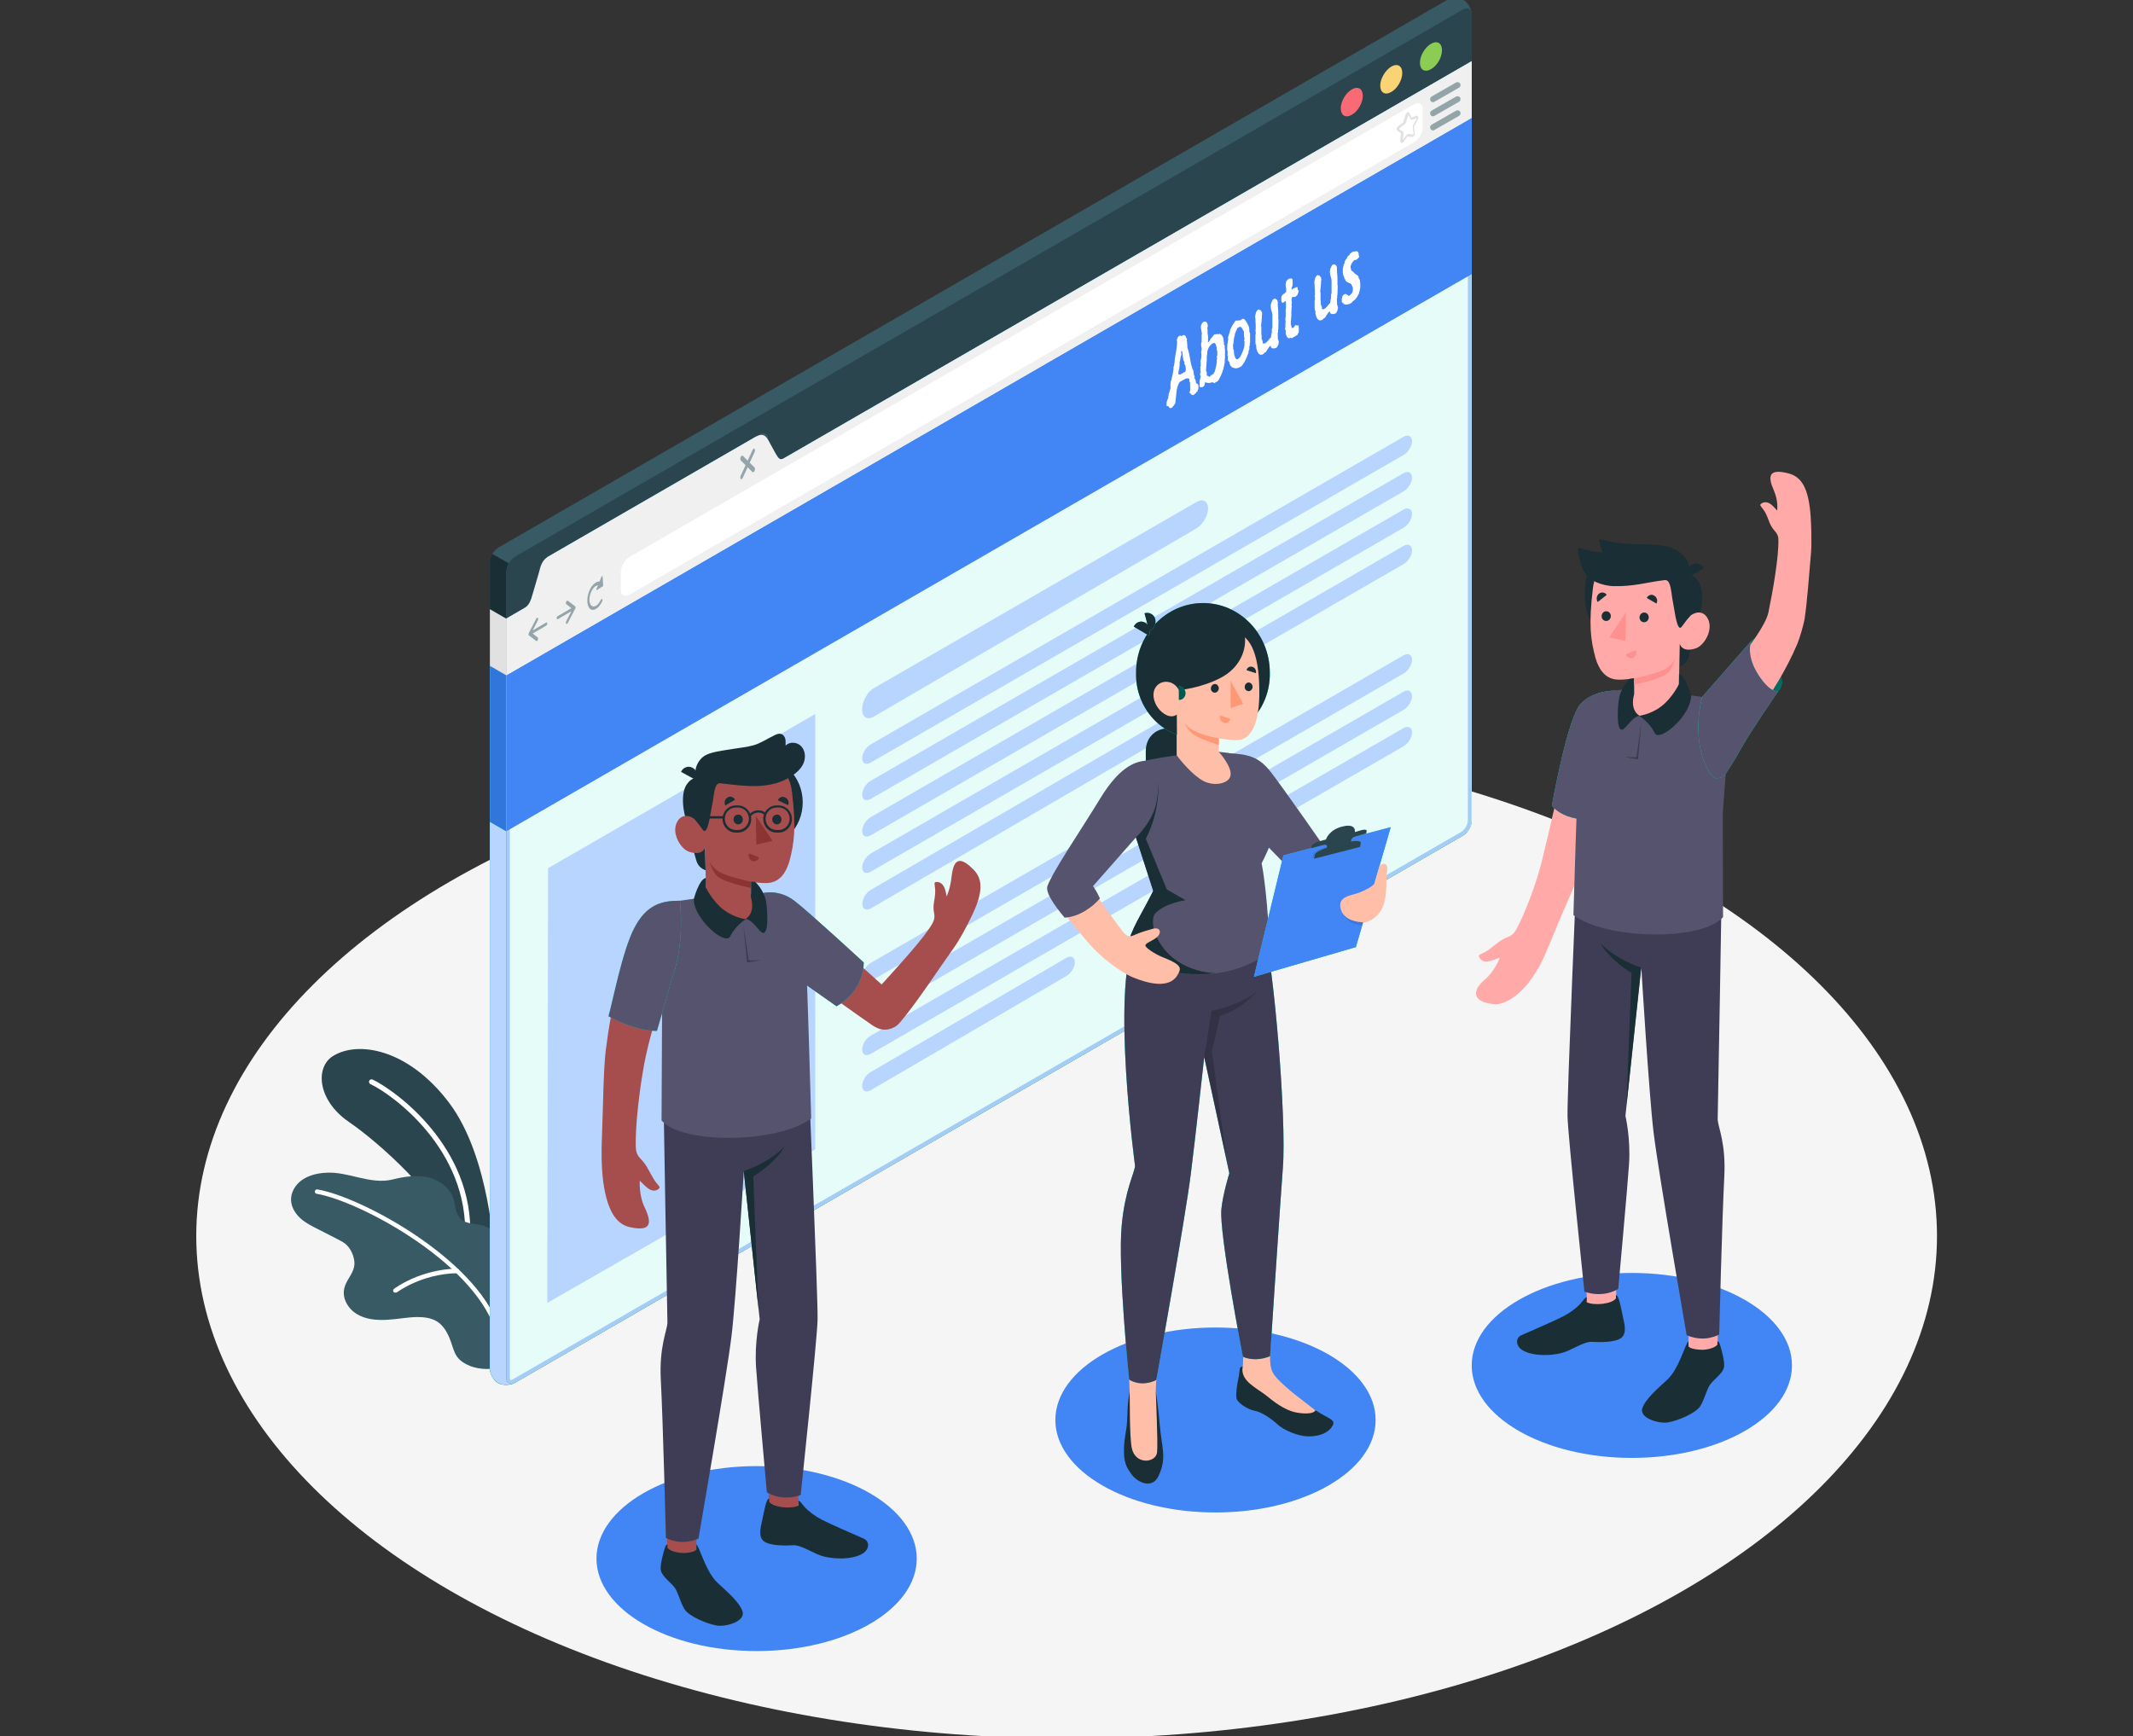 <?xml version="1.0" encoding="utf-8"?>
<!-- Generator: Adobe Illustrator 23.0.1, SVG Export Plug-In . SVG Version: 6.00 Build 0)  -->
<svg version="1.1" id="e66cdcae-b662-46fb-b424-18ba1a805fb0"
	 xmlns="http://www.w3.org/2000/svg" xmlns:xlink="http://www.w3.org/1999/xlink" x="0px" y="0px" viewBox="0 0 832.5 677.8"
	 style="enable-background:new 0 0 832.5 677.8;" xml:space="preserve">
<rect x="0" y="0" width="832.5" height="677.8" fill="#333333" stroke="none"/>
<style type="text/css">
	.st0{fill:#F5F5F5;}
	.st1{fill:#4285F4;}
	.st2{fill:#2B454E;}
	.st3{fill:#FFFFFF;}
	.st4{fill:#375A64;}
	.st5{fill:#00DFBF;}
	.st6{fill:#B8D5FF;}
	.st7{fill:#3177DB;}
	.st8{fill:#1A2E35;}
	.st9{opacity:0.9;fill:#FFFFFF;}
	.st10{opacity:0.4;}
	.st11{fill:#F0F0F0;}
	.st12{fill:#8BCC55;}
	.st13{fill:#FAD375;}
	.st14{fill:#F86B75;}
	.st15{opacity:0.5;fill:#375A64;}
	.st16{fill:#E1E1E1;}
	.st17{opacity:0.5;}
	.st18{fill:#FFAAA8;}
	.st19{fill:#55536E;}
	.st20{fill:#3F3D56;}
	.st21{opacity:0.3;}
	.st22{fill:#FF9090;}
	.st23{fill:#FFBEA7;}
	.st24{opacity:0.2;}
	.st25{fill:#E7E7E7;}
	.st26{fill:#FF9875;}
	.st27{opacity:0.6;}
	.st28{opacity:0.1;}
	.st29{fill:#A54E4D;}
	.st30{fill:#8A3433;}
</style>
<title>bookmarks</title>
<g>
	<ellipse id="Floor_6_" class="st0" cx="416.3" cy="482.5" rx="339.7" ry="196.1"/>
	<ellipse id="Shadow_11_" class="st1" cx="474.4" cy="554.3" rx="62.5" ry="36.1"/>
	<ellipse id="Shadow_28_" class="st1" cx="636.9" cy="533" rx="62.5" ry="36.1"/>
	<ellipse id="Shadow_29_" class="st1" cx="295.3" cy="608.4" rx="62.5" ry="36.1"/>
	<g id="Plants_1_">
		<g id="XMLID_3168_">
			<path id="XMLID_3172_" class="st2" d="M192.9,489.8c0,0-1.6-38.1-17.6-59.3c-16-21.2-35.6-24.3-45.3-18.3
				c-7.1,4.4-6.1,17.3,6.1,25.7c12.3,8.4,35.9,29.9,39.6,43.9L192.9,489.8z"/>
			<g id="XMLID_3169_">
				<path id="XMLID_3170_" class="st3" d="M182.4,484.2c-0.5,0-1-0.5-0.9-1c1.6-34.6-28.7-56.2-36.9-60c-0.5-0.2-0.7-0.8-0.5-1.3
					c0.2-0.5,0.8-0.7,1.3-0.5c8.5,4,39.8,26.2,38.1,61.9C183.4,483.8,182.9,484.3,182.4,484.2C182.4,484.2,182.4,484.2,182.4,484.2z
					"/>
			</g>
		</g>
		<g id="XMLID_3162_">
			<path id="XMLID_3167_" class="st4" d="M185.3,477.8c-2.2-0.3-4.4-0.7-5.8-2.3c-1.9-2.1-1.7-5.2-2.6-7.8
				c-1.4-4.3-5.7-7.2-10.1-8.2c-4.4-0.9-9.1-0.2-13.5,0.9c-8.9,2.2-17.5-3.3-26.4-2.6c-3.2,0.2-6.4,1-9,2.8
				c-2.6,1.8-4.5,4.9-4.3,8.1c0.2,2.7,1.7,5.1,3.7,6.9c2,1.8,4.4,3,6.8,4.2c2.6,1.3,5.2,2.7,7.8,4c1.3,0.7,2.6,1.3,3.6,2.4
				c1.9,1.9,3.3,5.7,2.7,8.3c-0.6,3-3.1,5.3-3.8,8.3c-1,3.9,1.4,8,4.8,10.1c3.4,2.1,7.6,2.5,11.6,2.3c4-0.2,7.9-1,11.9-1.1
				c2.7,0,5.5,0.3,7.8,1.7c2.8,1.7,4.4,4.9,5.5,8c0.7,2,1.2,4.1,2.4,5.8c1.3,1.8,3.3,2.9,5.3,3.7c3.9,1.4,8.5,1.5,12.5,0
				c3.3-1.3,4.9-5,6.1-8.2c1.2-3.2,1.8-7.1,1.7-10.5c-0.2-9-2.3-18.7-6.1-26.8c-1.9-3.9-4.6-7.7-8.6-9.1
				C188.1,478.1,186.7,478,185.3,477.8z"/>
			<g id="XMLID_3165_">
				<path id="XMLID_3166_" class="st3" d="M193.9,519.2c-0.4,0-0.7-0.2-0.8-0.6c-9.3-26.7-53.4-49.9-69.5-52.6
					c-0.5-0.1-0.8-0.5-0.7-1c0.1-0.5,0.5-0.8,1-0.7c16.4,2.7,61.3,26.5,70.9,53.7c0.2,0.5-0.1,1-0.5,1.1
					C194.1,519.2,194,519.2,193.9,519.2z"/>
			</g>
			<g id="XMLID_3163_">
				<path id="XMLID_3164_" class="st3" d="M154.3,504.6c-0.3,0-0.5-0.1-0.7-0.3c-0.3-0.4-0.2-0.9,0.2-1.2c0.4-0.3,10-7.5,24.5-7.9h0
					c0.5,0,0.9,0.4,0.9,0.9c0,0.5-0.4,0.9-0.9,0.9c-13.9,0.3-23.3,7.4-23.4,7.5C154.7,504.5,154.5,504.6,154.3,504.6z"/>
			</g>
		</g>
	</g>
	<g id="XMLID_3538_">
		<g id="XMLID_4068_">
			<path id="XMLID_4261_" class="st4" d="M194.4,539.9c-1.8-1-3.2-3.6-3.2-5.8l0-314.5c0-2.2,1.5-4.8,3.4-5.9l370-213.6
				c1.9-1.1,4.8-1.1,6.6-0.1c1.8,1,3.2,3.6,3.2,5.8l0,314.5c0,2.2-1.5,4.8-3.4,5.9L201,539.8C199.1,540.8,196.2,540.9,194.4,539.9z"
				/>
			<path id="XMLID_4259_" class="st5" d="M200.3,540c0,0-0.1,0-0.1,0c-0.1,0.1-0.2,0.1-0.3,0.1c-0.1,0-0.2,0.1-0.3,0.1
				c-0.1,0-0.3,0.1-0.5,0.1c-0.1,0-0.2,0.1-0.3,0.1c-0.2,0-0.3,0.1-0.5,0.1c-1.4,0.2-2.9-0.1-3.9-0.7c-1.8-1-3.2-3.6-3.2-5.8
				l0-274.2l6.4,3.7v274.2c0,1.5,0.8,2.4,1.9,2.4c0.2,0,0.3,0,0.5-0.1c0,0,0,0,0.1,0C200.1,540.1,200.2,540.1,200.3,540z"/>
			<path id="XMLID_2826_" class="st6" d="M200.3,540c0,0-0.1,0-0.1,0c-0.1,0.1-0.2,0.1-0.3,0.1c-0.1,0-0.2,0.1-0.3,0.1
				c-0.1,0-0.3,0.1-0.5,0.1c-0.1,0-0.2,0.1-0.3,0.1c-0.2,0-0.3,0.1-0.5,0.1c-1.4,0.2-2.9-0.1-3.9-0.7c-1.8-1-3.2-3.6-3.2-5.8
				l0-274.2l6.4,3.7v274.2c0,1.5,0.8,2.4,1.9,2.4c0.2,0,0.3,0,0.5-0.1c0,0,0,0,0.1,0C200.1,540.1,200.2,540.1,200.3,540z"/>
			<polygon id="XMLID_2360_" class="st5" points="197.6,263.6 191.2,259.9 191.2,320.8 197.6,324.5 			"/>
			<polygon id="XMLID_2359_" class="st7" points="197.6,263.6 191.2,259.9 191.2,320.8 197.6,324.5 			"/>
			<path id="XMLID_4258_" class="st8" d="M198.6,219.9c-0.6,1.1-1,2.3-1,3.3v40.3l-6.4-3.7v-40.3c0-0.1,0-0.3,0-0.4
				c0-0.3,0.1-0.6,0.1-0.8c0.2-0.7,0.5-1.4,0.8-2.1L198.6,219.9z"/>
			<path id="XMLID_4257_" class="st2" d="M574.4,5.7v18.2L303.2,180.5c-1.9,1.1-3.4,0.2-3.4-2v-6.9c0-2.2-1.5-3.1-3.4-2l-82.6,47.7
				c-1.9,1.1-3.4,3.7-3.4,5.9v6.9c0,2.2-1.5,4.8-3.4,5.9l-9.4,5.4v-18.2c0-2.2,1.5-4.8,3.4-5.9L571,3.7
				C572.9,2.7,574.4,3.5,574.4,5.7z"/>
			<path id="XMLID_4256_" class="st5" d="M574.4,320.2c0,2.2-1.5,4.8-3.4,5.9L201,539.7c-1.9,1.1-3.4,0.2-3.4-2V241.5l9.4-5.4
				c1.9-1.1,4.9-17.6,6.8-18.7l81.2-46.9c1.9-1.1,6.3,11.1,8.2,10L574.4,23.9V46L574.4,320.2z"/>
			<path id="XMLID_2824_" class="st9" d="M574.4,320.2c0,2.2-1.5,4.8-3.4,5.9L201,539.7c-1.9,1.1-3.4,0.2-3.4-2V241.5l9.4-5.4
				c1.9-1.1,4.9-17.6,6.8-18.7l81.2-46.9c1.9-1.1,6.3,11.1,8.2,10L574.4,23.9V46L574.4,320.2z"/>
			<g id="XMLID_3171_" class="st10">
				<path class="st1" d="M572.9,26.5V46l0,274.2c0,1.6-1.2,3.8-2.7,4.6l-370,213.6c-0.4,0.2-0.7,0.3-0.8,0.3c-0.4,0-0.4-0.8-0.4-0.9
					V242.3l8.6-5c1.3-0.8,2.2-3.4,4.1-10.2c0.9-3.1,2.1-7.6,2.8-8.5l80.5-46.5c0.7,0.8,1.9,2.8,2.6,4.1c2.2,3.8,3.4,5.8,5.1,5.8
					c0.4,0,0.7-0.1,1-0.3L572.9,26.5 M574.4,23.9L303.2,180.5c-0.1,0-0.2,0.1-0.3,0.1c-1.9,0-5.8-10.2-7.7-10.2
					c-0.1,0-0.2,0-0.3,0.1l-81.2,46.9c-1.9,1.1-4.9,17.6-6.8,18.7l-9.4,5.4v296.3c0,1.5,0.8,2.4,1.9,2.4c0.5,0,1-0.1,1.5-0.5
					l370-213.6c1.9-1.1,3.4-3.7,3.4-5.9l0-274.2V23.9L574.4,23.9z"/>
			</g>
			<polygon id="XMLID_2357_" class="st1" points="197.6,263.6 197.6,324.5 574.4,107 574.4,46 			"/>
			<path id="XMLID_4249_" class="st11" d="M574.4,23.9V46L197.6,263.6v-22.1l7-4.1c1.9-1.1,2.5-2.7,3.4-5.9l2.4-8.2
				c0.7-2.9,1.5-4.8,3.4-5.9l81.2-46.9c1.9-1.1,3.4-1.2,4.8,1.2l2.9,5.3c1.1,1.8,1.6,2.9,3.5,1.8L574.4,23.9z"/>
			<g id="XMLID_4245_">
				<path id="XMLID_4248_" class="st12" d="M558.5,17.1c2.4-1.4,4.3-0.3,4.3,2.5s-1.9,6.1-4.3,7.4c-2.4,1.4-4.3,0.3-4.3-2.5
					C554.2,21.8,556.1,18.5,558.5,17.1z"/>
				<path id="XMLID_4247_" class="st13" d="M543,26c2.4-1.4,4.3-0.3,4.3,2.5c0,2.7-1.9,6.1-4.3,7.4c-2.4,1.4-4.3,0.3-4.3-2.5
					C538.7,30.7,540.7,27.4,543,26z"/>
				<path id="XMLID_4246_" class="st14" d="M527.6,34.9c2.4-1.4,4.3-0.3,4.3,2.5c0,2.7-1.9,6.1-4.3,7.4c-2.4,1.4-4.3,0.3-4.3-2.5
					C523.3,39.6,525.2,36.3,527.6,34.9z"/>
			</g>
			<path id="XMLID_4244_" class="st15" d="M213.2,243l-5.3,3.1l2-3.9c0.2-0.3,0.2-0.8,0-1c-0.2-0.2-0.4-0.1-0.6,0.3l-2.9,5.6
				c0,0,0,0,0,0c0,0.1-0.1,0.1-0.1,0.2c0,0,0,0,0,0.1c0,0.1,0,0.2,0,0.3c0,0.1,0,0.2,0,0.2c0,0,0,0,0,0c0,0,0,0.1,0.1,0.1
				c0,0,0,0,0,0l2.9,2.2c0.1,0.1,0.2,0.1,0.3,0c0.1-0.1,0.2-0.2,0.3-0.4c0.2-0.4,0.1-0.8,0-0.9l-2-1.6l5.3-3.1
				c0.2-0.1,0.4-0.5,0.4-0.9C213.6,243.1,213.4,242.9,213.2,243z"/>
			<path id="XMLID_4223_" class="st15" d="M217.7,240.5l5.3-3.1l-2-1.6c-0.2-0.1-0.2-0.5,0-0.9c0.2-0.4,0.4-0.5,0.6-0.4l2.9,2.2
				c0,0,0,0,0,0c0,0,0.1,0.1,0.1,0.1c0,0,0,0,0,0c0,0.1,0,0.1,0,0.2c0,0.1,0,0.2,0,0.3c0,0,0,0,0,0.1c0,0.1,0,0.1-0.1,0.2
				c0,0,0,0,0,0l-2.9,5.6c-0.1,0.2-0.2,0.3-0.3,0.3c-0.1,0.1-0.2,0.1-0.3,0c-0.2-0.2-0.1-0.6,0-1l2-3.9l-5.3,3.1
				c-0.2,0.1-0.4,0-0.4-0.4C217.2,241,217.4,240.6,217.7,240.5z"/>
			<path id="XMLID_4222_" class="st15" d="M235.2,225.1c0-0.3-0.3-0.3-0.5,0.1l-0.7,1.8c-1.2-0.1-2.8,1.1-3.8,3.2
				c-1.3,2.8-1.3,6.1,0,7.4c0.7,0.6,1.5,0.6,2.4,0.1c0.9-0.5,1.7-1.5,2.4-2.9c0.2-0.4,0.2-0.8,0-0.9c-0.2-0.2-0.4,0-0.6,0.4
				c-1,2.1-2.6,3-3.6,2.1c-1-1-1-3.4,0-5.5c0.7-1.5,1.7-2.4,2.6-2.4l-0.6,1.3c-0.1,0.3,0,0.7,0.2,0.5l2.2-1.4
				c0.2-0.1,0.3-0.4,0.2-0.6L235.2,225.1z"/>
			<path id="XMLID_4221_" class="st15" d="M292.6,180.6l1.9-4.1c0.2-0.5,0.2-1.1,0-1.3c-0.2-0.2-0.6,0-0.8,0.5l-1.9,4.1l-1.9-1.9
				c-0.2-0.2-0.6,0-0.8,0.5c-0.2,0.5-0.2,1.1,0,1.3l1.9,1.9l-1.9,4.1c-0.2,0.5-0.2,1.1,0,1.3c0.1,0.1,0.3,0.1,0.4,0
				c0.2-0.1,0.3-0.3,0.4-0.5l1.9-4.1l1.9,1.9c0.1,0.1,0.3,0.1,0.4,0c0.2-0.1,0.3-0.3,0.4-0.5c0.2-0.5,0.2-1.1,0-1.3L292.6,180.6z"/>
			<path id="XMLID_4220_" class="st3" d="M242.3,230.2v-6.9c0-2.2,1.5-4.8,3.4-5.9L551.9,40.7c1.9-1.1,3.4-0.2,3.4,2l0,6.9
				c0,2.2-1.5,4.8-3.4,5.9L245.7,232.1C243.8,233.2,242.3,232.3,242.3,230.2z"/>
			<g id="XMLID_4216_">
				<path id="XMLID_4217_" class="st16" d="M547.2,55.8c-0.1,0-0.2,0-0.3,0c-0.2-0.1-0.5-0.4-0.4-0.9l0.3-2.9c0,0,0,0,0,0l-1.4-1
					c-0.2-0.1-0.3-0.4-0.3-0.6c0-0.4,0.2-0.8,0.5-1.1l2-1.5c0,0,0.1-0.1,0.1-0.2l0.9-2.9c0.1-0.5,0.5-0.8,0.9-0.9
					c0.3,0,0.5,0.1,0.6,0.4v0l0.8,1.7l1.8-0.7c0.3-0.1,0.6,0,0.7,0.2c0.3,0.3,0.3,0.8,0,1.2l-1.4,2.7c-0.1,0.1-0.1,0.2-0.1,0.3
					l0.3,2.5c0.1,0.4-0.2,0.9-0.4,1.1c-0.2,0.2-0.4,0.3-0.7,0.3l-1.8-0.2l-1.7,2.3C547.7,55.7,547.4,55.8,547.2,55.8z M546.1,50.4
					l1.4,1c0.2,0.2,0.3,0.5,0.3,0.8l-0.3,2.4l1.5-1.9c0.2-0.3,0.5-0.4,0.8-0.4l1.8,0.2c0,0,0.1-0.2,0.1-0.4l-0.3-2.5
					c0-0.2,0-0.5,0.2-0.8l1.4-2.7l-1.7,0.6c-0.4,0.1-0.7,0-0.9-0.3l-0.7-1.6c0,0,0,0,0,0l-0.9,2.9c-0.1,0.3-0.2,0.5-0.4,0.7l-2,1.5
					C546.2,50.1,546.1,50.3,546.1,50.4z"/>
			</g>
			<g id="XMLID_4071_" class="st17">
				<g id="XMLID_4207_">
					<path id="XMLID_4214_" class="st4" d="M559.3,39.9c-0.4,0-0.8-0.2-1-0.6c-0.3-0.6-0.1-1.3,0.4-1.6l9.6-5.5
						c0.6-0.3,1.3-0.1,1.6,0.4c0.3,0.6,0.1,1.3-0.4,1.6l-9.6,5.5C559.7,39.8,559.5,39.9,559.3,39.9z"/>
				</g>
				<g id="XMLID_4201_">
					<path id="XMLID_4203_" class="st4" d="M559.3,45.4c-0.4,0-0.8-0.2-1-0.6c-0.3-0.6-0.1-1.3,0.4-1.6l9.6-5.5
						c0.6-0.3,1.3-0.1,1.6,0.4c0.3,0.6,0.1,1.3-0.4,1.6l-9.6,5.5C559.7,45.3,559.5,45.4,559.3,45.4z"/>
				</g>
				<g id="XMLID_4072_">
					<path id="XMLID_4073_" class="st4" d="M559.3,50.9c-0.4,0-0.8-0.2-1-0.6c-0.3-0.6-0.1-1.3,0.4-1.6l9.6-5.5
						c0.6-0.3,1.3-0.1,1.6,0.4c0.3,0.6,0.1,1.3-0.4,1.6l-9.6,5.5C559.7,50.9,559.5,50.9,559.3,50.9z"/>
				</g>
			</g>
			<polygon id="XMLID_4070_" class="st16" points="197.6,241.5 197.6,263.6 191.2,259.9 191.2,237.8 			"/>
		</g>
		<g id="XMLID_3803_">
			<path class="st3" d="M455.3,158.2c0-0.3,0-0.6,0-0.8c0-0.2,0.1-0.4,0.1-0.6c0.1-0.2,0.1-0.4,0.2-0.6c0.1-0.2,0.2-0.5,0.3-0.8
				l0.1-0.1v-0.1l-0.1-0.3c0,0,0-0.1,0.1-0.2c0.1-0.1,0.1-0.2,0.1-0.2V154c0,0,0,0,0-0.1c0-0.1,0.1-0.1,0.1-0.2
				c0-0.1,0.1-0.1,0.1-0.2c0-0.1,0-0.1,0-0.1c0-0.1,0.1-0.2,0.1-0.4c0.1-0.2,0.1-0.4,0.2-0.6c0.1-0.2,0.1-0.4,0.2-0.6
				c0-0.2,0.1-0.4,0.1-0.5c0,0,0-0.1,0-0.1c0-0.1,0-0.1-0.1-0.1c0,0,0-0.1,0-0.2c0-0.1,0-0.2,0-0.3c0-0.1,0-0.2,0-0.3
				c0-0.1,0-0.2,0-0.2l0.1-0.3v-0.8c0-0.1,0.1-0.3,0.2-0.5c0.1-0.2,0.2-0.4,0.2-0.6c0.1-0.6,0.2-1.2,0.4-1.8
				c0.1-0.6,0.2-1.2,0.3-1.9v-0.8c0,0,0-0.1,0-0.1c0-0.1,0-0.1,0.1-0.2c0-0.1,0-0.1,0.1-0.2c0-0.1,0-0.1,0-0.1
				c0.1-0.4,0.1-0.9,0.2-1.3c0-0.4,0.1-0.8,0.1-1.2c0.1-0.7,0.2-1.3,0.3-1.9c0.1-0.6,0.2-1.2,0.3-1.7c0.1-0.6,0.2-1.1,0.2-1.7
				c0.1-0.6,0.1-1.2,0.1-1.9l-0.1-0.2v-0.1c0-0.1,0-0.3,0.1-0.4c0-0.2,0.1-0.3,0.2-0.5c0.1-0.2,0.1-0.3,0.2-0.4
				c0.1-0.1,0.2-0.2,0.3-0.3l0.2,0l0.2-0.2l0,0c0.1,0,0.1,0,0.2,0c0.1,0,0.1,0,0.2,0.1c0.1,0,0.1,0,0.2,0.1c0.1,0,0.1,0,0.1,0l0.1,0
				l0.2-0.3c0.1-0.1,0.2-0.1,0.4-0.1c0.1,0,0.2,0,0.4,0.1c0.1,0,0.2,0.1,0.3,0.2c0.1,0.1,0.2,0.1,0.3,0.2l-0.2,0.2
				c0,0,0.1,0.1,0.2,0.2c0.1,0.1,0.1,0.2,0.2,0.3c0,0.1,0.1,0.2,0.1,0.3c0,0.1,0.1,0.1,0.1,0.1l-0.1,0.2l0.1,0.1l-0.2,0.4l0.2,0.2
				c0,0.2,0,0.4,0,0.6c0,0.2,0,0.4,0.1,0.6c0,0.2,0,0.4,0,0.5c0,0.2,0,0.4,0,0.6c0.1,0.4,0.3,0.8,0.4,1.3s0.2,0.8,0.3,1.2
				c0.1,0.3,0.1,0.6,0.2,1c0.1,0.3,0.1,0.7,0.2,1.1c0.1,0.4,0.1,0.7,0.2,1.1c0.1,0.4,0.1,0.7,0.2,1c0.1,0.3,0.2,0.7,0.3,1
				c0.1,0.4,0.2,0.7,0.3,1c0,0,0,0.1,0.1,0.1c0.1,0,0.1,0,0.1,0.1c0,0.1,0.1,0.4,0.1,0.6c0,0.3,0.1,0.5,0.1,0.8
				c0,0.3,0.1,0.5,0.2,0.7c0.1,0.2,0.1,0.3,0.2,0.4c0,0,0,0-0.1,0.1c0,0,0,0.1,0,0.1c0,0,0,0.1,0,0.2c0,0.1,0,0.1,0,0.2
				c0,0.1,0,0.2-0.1,0.2c0.1-0.1,0.2,0,0.3,0.1c0.1,0.1,0.1,0.3,0.2,0.5c0,0.2,0.1,0.4,0.1,0.6c0,0.2,0.1,0.4,0.1,0.4
				c0,0.2,0.1,0.3,0.3,0.3c0.1,0.1,0.2,0.1,0.3,0.2c0,0,0.1,0.1,0.1,0.1c0,0,0.1,0.1,0.1,0.1c0,0,0.1,0.1,0.1,0.1v1.5
				c0,0,0,0.1,0,0.1c0,0.1,0,0.1-0.1,0.2c0,0.1-0.1,0.1-0.1,0.2c0,0.1,0,0.1-0.1,0.1v0.1c0,0,0,0.1,0,0.1c0,0,0,0.1,0.1,0.1
				c-0.1,0.1-0.3,0.2-0.4,0.3c-0.1,0.1-0.2,0.3-0.3,0.4c-0.1,0.1-0.2,0.3-0.4,0.4c-0.1,0.1-0.3,0.3-0.5,0.4l-0.4,0.2
				c0,0,0-0.1-0.1-0.1c-0.1,0-0.1-0.1-0.2-0.1c-0.1,0-0.1,0-0.2-0.1c-0.1,0-0.1,0-0.1,0c0-0.2,0-0.2-0.1-0.3c-0.1,0-0.1,0-0.2-0.1
				c-0.1,0-0.1,0-0.2-0.1c-0.1-0.1-0.1-0.2-0.1-0.4v-0.1c0,0,0,0,0-0.1c0-0.1,0-0.1,0.1-0.2c0-0.1,0-0.1,0.1-0.2c0-0.1,0-0.1,0-0.1
				c0,0,0-0.1,0-0.2c0-0.1,0-0.2,0-0.2v-0.2c0-0.2,0-0.3,0-0.5c0-0.1,0-0.3,0-0.5l0,0c0,0,0-0.1,0-0.2c0-0.1,0-0.1,0-0.2l-0.1-0.3
				l0.1-0.2c0-0.3,0-0.5-0.1-0.7c-0.1-0.2-0.2-0.3-0.2-0.5v-0.6c0-0.1-0.1-0.2-0.2-0.3c-0.1-0.1-0.3-0.1-0.4-0.1c-0.2,0-0.3,0-0.5,0
				c-0.2,0-0.3,0.1-0.3,0.1l-2.2,1.2c-0.2,0.1-0.4,0.4-0.6,0.8c-0.2,0.4-0.3,0.9-0.5,1.4c-0.1,0.5-0.3,1.1-0.3,1.7
				c-0.1,0.6-0.2,1.2-0.2,1.8c-0.1,0.6-0.1,1.1-0.2,1.6c0,0.5-0.1,0.9-0.1,1.1c-0.1,0.1-0.2,0.3-0.3,0.5c-0.1,0.2-0.2,0.3-0.4,0.5
				c-0.1,0.2-0.2,0.3-0.4,0.5c-0.1,0.1-0.2,0.3-0.4,0.3c-0.2,0.1-0.3,0.1-0.5,0.1c-0.2,0-0.3-0.1-0.4-0.3c-0.1-0.1-0.2-0.3-0.3-0.5
				C455.3,158.7,455.3,158.4,455.3,158.2z M459.9,145.8c0,0.2,0.1,0.4,0.3,0.4c0.2,0,0.4,0,0.6-0.1c0.2-0.1,0.5-0.2,0.7-0.4
				c0.2-0.1,0.4-0.2,0.5-0.3c0,0,0.1-0.1,0.2-0.1c0.1,0,0.2-0.1,0.3-0.2c0.1-0.1,0.2-0.1,0.2-0.2c0.1-0.1,0.1-0.2,0.1-0.3
				c0-0.2,0-0.4,0-0.7c0-0.3-0.1-0.5-0.1-0.8c0-0.3-0.1-0.5-0.2-0.7c-0.1-0.2-0.2-0.3-0.3-0.3c0-0.1,0-0.2,0.1-0.4
				c0-0.2,0-0.3,0-0.4c0,0,0-0.1-0.1-0.1c-0.1,0-0.1,0-0.1-0.1c0-0.1,0-0.1-0.1-0.2c0-0.1-0.1-0.2-0.1-0.3c0-0.1-0.1-0.2-0.1-0.3
				c0-0.1,0-0.2,0-0.3c-0.1-0.4-0.2-0.9-0.2-1.4c0-0.5-0.1-1-0.2-1.4c0,0-0.1-0.1-0.2-0.1c-0.1-0.1-0.1-0.1-0.1-0.1L461,137
				c0,0.1,0,0.2,0,0.4c0,0.2,0,0.3,0,0.3c0,0,0,0.1,0,0.1l0,0.1c0,0,0,0,0.1,0c0,0,0,0,0,0.1c0,0.1,0,0.2,0,0.3c0,0.1,0,0.1,0,0.2
				c0,0.1,0,0.1-0.1,0.2s0,0.2-0.1,0.3c0,0.1-0.1,0.2-0.1,0.4c0,0.2-0.1,0.4-0.1,0.6c0,0.2-0.1,0.4-0.1,0.6c0,0.2-0.1,0.3-0.1,0.3
				c-0.1,0.4-0.1,0.8-0.1,1.2c0,0.4,0,0.8-0.1,1.1c0,0.4-0.1,0.9-0.2,1.3C460,144.9,459.9,145.3,459.9,145.8L459.9,145.8z"/>
			<path class="st3" d="M473.1,149.2c-0.4,0.2-0.8,0.3-1.3,0.3c-0.4,0-0.9-0.1-1.4-0.3c-0.1,0.3-0.2,0.5-0.2,0.7
				c0,0.2-0.1,0.3-0.1,0.5c0,0.1-0.1,0.2-0.2,0.3c-0.1,0.1-0.2,0.2-0.4,0.3c-0.1,0-0.2,0.1-0.3,0.1c-0.1,0-0.3,0.1-0.4,0.1
				c-0.1,0-0.3,0-0.4-0.1c-0.1-0.1-0.2-0.2-0.2-0.4v-1.6l0.1,0v-0.1l-0.1-0.2c0-0.1,0-0.2,0.1-0.4c0-0.2,0.1-0.3,0.1-0.5
				c0-0.2,0.1-0.3,0.1-0.5c0-0.2,0.1-0.3,0.1-0.4v-0.2c0,0,0,0,0-0.1c0,0,0-0.1-0.1-0.1c0,0,0-0.1-0.1-0.1c0,0,0-0.1,0-0.1
				c0-0.1,0-0.2,0-0.3c0-0.1,0-0.3,0.1-0.4c0-0.1,0.1-0.3,0.1-0.4c0-0.2,0-0.3,0-0.4c0,0,0-0.1,0-0.1c0,0,0,0-0.1,0v-1
				c0,0,0-0.1,0-0.1c0-0.1,0-0.1,0-0.2c0-0.1,0-0.1,0-0.2c0-0.1,0-0.1,0-0.1c0-0.1,0-0.2,0.1-0.3c0.1-0.1,0.1-0.2,0.1-0.2l-0.1-0.2
				V142c0-0.1,0-0.2,0-0.2c0-0.1,0-0.1,0.1-0.2c0,0-0.1-0.1-0.1-0.1c0-0.1,0-0.1,0-0.2c0-0.1,0-0.2,0-0.4c0-0.2,0-0.3,0.1-0.5
				c0-0.2,0.1-0.3,0.1-0.5c0-0.2,0.1-0.3,0.1-0.4v-1.7c-0.1-0.1-0.1-0.2-0.1-0.3c0-0.1,0-0.3,0.1-0.5c0.1-0.2,0.1-0.4,0.1-0.6
				c0-0.3,0-0.7-0.1-1c-0.1-0.3-0.1-0.6-0.1-1V134c0,0,0,0,0-0.1c0-0.1,0-0.1,0.1-0.2c0-0.1,0-0.1,0.1-0.2c0-0.1,0-0.1,0-0.1
				c0,0,0-0.1,0-0.2c0-0.1,0-0.2,0-0.2c0,0,0,0,0-0.1c0-0.1,0-0.1,0-0.2c0-0.1,0-0.1,0-0.2c0-0.1,0-0.1,0-0.1c0,0,0,0,0-0.1
				c0-0.1,0-0.1,0-0.2c0-0.1,0-0.1,0-0.2c0-0.1,0-0.1,0-0.1v-0.6v-0.6l0.1-0.3c0-0.2,0-0.4-0.1-0.6c0-0.2-0.1-0.4-0.1-0.6
				c0-0.2-0.1-0.4-0.1-0.6c0-0.2-0.1-0.4-0.1-0.6v-0.4l0.1-0.3c0,0,0,0,0-0.1c0,0,0,0-0.1,0c0-0.1,0.1-0.2,0.2-0.4
				c0.1-0.1,0.2-0.3,0.2-0.4c0.1-0.1,0.2-0.2,0.2-0.3c0.1-0.1,0.1-0.2,0.2-0.2c0.2-0.2,0.5-0.3,0.7-0.3c0.2,0,0.4,0.1,0.6,0.2
				c0.2,0.1,0.3,0.3,0.4,0.6c0.1,0.3,0.2,0.5,0.2,0.9c0,0.2,0,0.3-0.1,0.5c-0.1,0.2-0.1,0.4-0.1,0.6l0.1,0.1v0.4v0.3
				c0,0,0,0.1,0,0.1c0,0.1,0,0.2,0,0.2c0,0.1,0,0.2,0,0.2c0,0.1,0,0.1,0,0.1c0,0.3,0,0.7,0.1,1c0.1,0.3,0.1,0.7,0.1,1
				c0,0,0,0.1,0,0.3c0,0.1,0,0.2,0,0.2v1c-0.1,0.1-0.1,0.2-0.1,0.2v0.1c0,0,0.1,0,0.1,0c0.1,0,0.1,0,0.2,0c0.1,0,0.1-0.1,0.2-0.2
				c0.1-0.1,0.1-0.2,0.2-0.3c0.1-0.1,0.1-0.2,0.2-0.4c0.1-0.1,0.1-0.2,0.2-0.3c0.1-0.1,0.2-0.3,0.4-0.5c0.2-0.2,0.3-0.4,0.5-0.6
				c0.2-0.2,0.3-0.4,0.4-0.5c0.1-0.1,0.2-0.2,0.2-0.2c0,0,0.1,0,0.2,0c0.1,0,0.2,0,0.3,0c0.1,0,0.2,0,0.2,0c0.1,0,0.1,0,0,0.1
				c0-0.1,0.1-0.1,0.1-0.1c0,0,0.1-0.1,0.1-0.1c0.1-0.1,0.2-0.1,0.3,0c0.1,0.1,0.1,0.1,0.2,0.1l0.2-0.1c0.3-0.1,0.5-0.1,0.8,0.1
				c0.3,0.2,0.5,0.4,0.7,0.7c0.2,0.3,0.3,0.7,0.4,1.1c0.1,0.4,0.1,0.9,0.1,1.3l0.1-0.3c0,0.1,0,0.2,0,0.4c0,0.2,0,0.3,0,0.5
				c0,0.2,0,0.3,0.1,0.4c0,0.1,0.1,0.2,0.2,0.2v1.2l0.1,0.3c0,0,0,0.1,0,0.2c0,0.1,0,0.2,0,0.2c0,0,0,0.1,0,0.2c0,0.1,0,0.2,0,0.3
				c0,0.1,0,0.2,0,0.3c0,0.1,0,0.1,0,0.2l0,0v2.2c-0.1,0.2-0.1,0.3-0.1,0.5c0,0.2,0,0.3,0,0.5s0,0.3,0,0.5c0,0.2,0,0.3-0.1,0.5
				c-0.1,0.8-0.3,1.5-0.5,2.3c-0.2,0.8-0.5,1.5-0.8,2.2c0,0.1-0.1,0.2-0.2,0.4c-0.1,0.2-0.2,0.4-0.3,0.6c-0.1,0.2-0.2,0.4-0.3,0.6
				c-0.1,0.2-0.2,0.3-0.2,0.4c-0.1,0.1-0.2,0.2-0.3,0.3c-0.1,0.1-0.2,0.2-0.4,0.3c-0.1,0.1-0.2,0.2-0.4,0.2
				c-0.1,0.1-0.2,0.1-0.3,0.2l-0.3,0.2c0,0,0,0,0-0.1c0,0,0,0-0.1,0C473.2,149.2,473.2,149.2,473.1,149.2c0,0.1,0,0.1,0,0.1V149.2z
				 M472.7,146.5l0.2-0.1l0.3-0.2c0,0,0.1-0.1,0.1-0.1c0.1-0.1,0.1-0.1,0.1-0.1c0,0,0.1,0,0.1,0.1c0.1,0,0.1,0.1,0.1,0.1
				c0-0.2,0-0.4,0.1-0.5c0.1-0.1,0.1-0.3,0.2-0.3c0.1-0.2,0.3-0.5,0.4-1c0.1-0.4,0.2-0.9,0.3-1.3c0.1-0.4,0.2-0.8,0.2-1.1
				c0.1-0.3,0.1-0.5,0.1-0.5c0-0.2,0-0.3,0-0.5c0-0.1,0-0.3,0-0.4c0-0.1,0-0.3,0.1-0.4c0-0.1,0-0.3,0-0.4v-0.3l-0.1-0.1
				c0-0.1,0-0.2,0-0.3c0-0.1,0.1-0.2,0.2-0.3c0-0.1,0-0.2,0-0.2c0,0,0-0.1,0-0.2c0-0.1,0-0.3,0-0.4c0-0.2,0-0.3,0-0.4
				c0-0.1,0-0.2,0-0.4c0-0.1-0.1-0.3-0.1-0.4c0-0.1-0.1-0.2-0.1-0.3c0-0.1-0.1-0.2-0.1-0.3c0.1-0.1,0.1-0.2,0.1-0.2
				c0-0.1,0-0.1,0-0.2c0-0.1,0-0.3-0.1-0.4c0-0.1-0.1-0.2-0.1-0.3c0-0.1-0.1-0.2-0.1-0.3c0-0.1-0.1-0.2-0.1-0.3c0-0.1,0-0.2-0.1-0.2
				c0,0,0-0.1,0.1-0.2l-0.3,0.1c0-0.2-0.1-0.3-0.2-0.3c-0.1-0.1-0.2-0.1-0.3,0c-0.2,0.1-0.4,0.1-0.5,0.2c-0.2,0.1-0.4,0.2-0.5,0.5
				c-0.3,0.1-0.5,0.4-0.7,0.7c-0.2,0.3-0.4,0.7-0.5,1c-0.1,0.3-0.3,0.7-0.3,1c-0.1,0.3-0.1,0.5,0,0.6l-0.2,1.1c0,0.5,0,0.9,0,1.4
				c0,0.5-0.1,0.9-0.1,1.4c0,0.5-0.1,0.9-0.1,1.4c0,0.5-0.1,0.9-0.1,1.4l0.3,0.9c0,0,0,0.1,0,0.2c0,0.1,0,0.2,0,0.3
				c0,0.1,0,0.2,0,0.3c0,0.1,0,0.2,0,0.2c0,0.1,0.1,0.2,0.2,0.2c0.1,0,0.2,0,0.3,0.1c0.1,0,0.2,0.1,0.3,0.1c0.1,0.1,0.1,0.2,0,0.4
				L472.7,146.5z"/>
			<path class="st3" d="M483.9,143.3c-0.3,0.2-0.7,0.3-1,0.4c-0.4,0.1-0.7,0.1-1.1,0c-0.4-0.1-0.7-0.2-1-0.4
				c-0.3-0.2-0.5-0.5-0.7-0.8c-0.1-0.2-0.1-0.4-0.2-0.6c0-0.2-0.1-0.4-0.1-0.6c0-0.1-0.1-0.2-0.2-0.2c-0.1-0.1-0.2-0.1-0.2-0.2
				c0,0,0-0.1-0.1-0.2c0-0.1,0-0.3-0.1-0.4c0-0.2,0-0.3,0-0.4c0-0.1,0-0.3,0-0.3l0.1-0.4v-0.2c-0.1,0.1-0.2,0-0.2-0.1
				c0-0.2,0-0.3,0-0.5v-0.4l0.1-0.3l-0.1-0.1c0,0,0-0.2,0-0.3c0-0.2,0-0.3,0-0.3l-0.1-0.2v-0.2v-0.1c0,0,0-0.1,0-0.1
				c0-0.1,0-0.1,0-0.2c0-0.1,0-0.1,0-0.2c0-0.1,0-0.1,0-0.1c0,0,0-0.1,0-0.3c0-0.1,0-0.2-0.1-0.2c0.1-0.1,0.1-0.2,0.1-0.2
				c0,0,0-0.1,0-0.1c0,0,0,0,0,0c0,0,0,0,0.1,0v-0.1l-0.1-0.1c0-0.2,0-0.4,0.1-0.7c0-0.2,0.1-0.5,0.1-0.7c0-0.2,0.1-0.5,0.1-0.7
				c0-0.2,0.1-0.4,0.1-0.6l-0.1-0.1v-0.1c0-0.2,0-0.4,0.1-0.7s0.2-0.6,0.3-0.9c0.1-0.3,0.2-0.6,0.3-0.8c0.1-0.2,0.1-0.4,0.1-0.4v0
				c0,0.1-0.1,0.2-0.1,0.2c0,0,0,0-0.1,0.1l0,0c0-0.1,0.1-0.4,0.2-0.6c0.1-0.3,0.2-0.6,0.4-0.9c0.2-0.3,0.3-0.6,0.5-1
				c0.2-0.3,0.4-0.6,0.6-0.9c0.2-0.3,0.3-0.5,0.5-0.7c0.1-0.2,0.3-0.3,0.3-0.3c0,0,0.1,0,0.1,0.1c0,0.1,0.1,0.1,0.1,0.1
				c0,0,0,0,0.1-0.1c0.1,0,0.1-0.1,0.1-0.1v0.1c0.1-0.1,0.3-0.1,0.4-0.1c0.1,0,0.2,0,0.3,0c0.1,0,0.2,0,0.3,0c0.1,0,0.3-0.1,0.5-0.2
				c0,0,0,0,0.1-0.1c0.1,0,0.1-0.1,0.2-0.1c0.1-0.1,0.1-0.1,0.2-0.1c0.1,0,0.1-0.1,0.1-0.1c0.2-0.1,0.3-0.1,0.5,0
				c0.2,0.1,0.4,0.2,0.5,0.4c0.2,0.2,0.4,0.4,0.5,0.7c0.2,0.3,0.3,0.5,0.5,0.8c0.1,0.3,0.3,0.6,0.4,0.8c0.1,0.3,0.2,0.5,0.2,0.7
				c0,0.2,0.1,0.3,0.1,0.6c0,0.2,0,0.4,0,0.6c0,0.2,0,0.4,0.1,0.6c0,0.2,0.1,0.3,0.2,0.4v3.7l-0.2,0.3c0,0,0,0.1,0.1,0.1
				c0,0,0,0.1,0,0.1c0,0.2,0,0.5-0.1,0.7c-0.1,0.2-0.1,0.5-0.1,0.7c0,0.2,0,0.4,0,0.4c0,0.1,0,0.1,0.1,0.1c-0.1,0.2-0.2,0.3-0.3,0.5
				c0,0.2-0.1,0.3-0.1,0.4c0,0.1,0,0.3,0,0.4c0,0.1,0,0.3-0.1,0.4c-0.3,0.9-0.7,1.8-1.1,2.7c-0.4,0.8-0.9,1.6-1.5,2.3
				c0,0-0.1,0-0.2,0.1c-0.1,0.1-0.2,0.1-0.3,0.2c-0.1,0.1-0.2,0.1-0.3,0.2c-0.1,0.1-0.2,0.1-0.2,0.2l-0.1,0L483.9,143.3z
				 M481.6,136.8c0,0.2,0,0.4,0,0.7c0,0.3,0.1,0.5,0.1,0.8c0.1,0.3,0.1,0.6,0.2,0.8s0.2,0.5,0.3,0.7c0.1,0.2,0.2,0.3,0.4,0.4
				c0.1,0.1,0.3,0.1,0.4,0c0.1,0,0.2-0.1,0.3-0.2c0.1-0.1,0.2-0.2,0.3-0.2c0.1-0.1,0.2-0.2,0.3-0.3c0.1-0.1,0.2-0.2,0.2-0.3
				c0.2-0.3,0.3-0.6,0.5-1c0.2-0.4,0.3-0.8,0.5-1.2c0.2-0.4,0.3-0.8,0.4-1.2c0.1-0.4,0.2-0.7,0.2-1c0-0.1,0-0.2,0-0.3
				c0-0.1,0-0.2,0-0.4s0-0.3,0-0.4c0-0.1,0.1-0.2,0.1-0.3c0,0-0.1,0-0.1-0.1c0-0.1,0-0.1-0.1-0.2c0-0.1,0-0.1,0-0.2
				c0-0.1,0-0.1,0-0.1c0-0.1,0-0.2,0.1-0.4c0-0.2,0.1-0.3,0.1-0.3c-0.1,0-0.2-0.2-0.2-0.4c0-0.2-0.1-0.5-0.1-0.8c0-0.3,0-0.6,0-0.9
				c0-0.3,0-0.5-0.1-0.7c0,0,0,0,0-0.1c0,0,0,0-0.1-0.1c0,0-0.1-0.1-0.1-0.1c-0.1-0.2-0.2-0.4-0.3-0.6s-0.2-0.4-0.3-0.5
				c-0.1-0.1-0.2-0.2-0.4-0.3c-0.1,0-0.3,0-0.5,0.1v-0.2c-0.1,0.2-0.3,0.3-0.4,0.4c-0.2,0.1-0.3,0.2-0.4,0.2c0,0.1-0.1,0.3-0.1,0.4
				c0,0.1-0.1,0.3-0.2,0.4c-0.2,0.3-0.3,0.6-0.4,0.9c-0.1,0.3-0.2,0.5-0.3,0.8l0.1,0.1c0,0.1-0.1,0.2-0.1,0.3c0,0.1,0,0.1-0.1,0.2
				c0,0.1,0,0.1,0,0.2c-0.1,0.2-0.1,0.5-0.2,0.8c0,0.3-0.1,0.6-0.1,0.9c0,0.3-0.1,0.6-0.1,0.8c0,0.3-0.1,0.5-0.1,0.8
				c0,0.1-0.1,0.1-0.1,0.2c0,0.1,0,0.1,0,0.1c0,0.1,0,0.1,0,0.1c0,0,0,0,0.1,0.1c0,0,0,0.1,0,0.2c0,0.1,0,0.2,0,0.3
				c0,0.1,0,0.2,0,0.3c0,0.1,0,0.2,0,0.2c0,0.1,0,0.1,0.1,0.2C481.5,136.8,481.5,136.8,481.6,136.8z"/>
			<path class="st3" d="M496.5,135.8c-0.1,0-0.2,0.1-0.2,0c-0.1,0-0.1-0.1-0.2-0.2c-0.1-0.1-0.1-0.2-0.1-0.3c0-0.1-0.1-0.2-0.1-0.3
				l-0.1,0c-0.1,0-0.2,0.2-0.4,0.4c-0.2,0.2-0.3,0.4-0.5,0.7c-0.2,0.2-0.3,0.5-0.5,0.7c-0.1,0.2-0.2,0.4-0.2,0.5l-0.8,0.5
				c0,0.1,0,0.2-0.1,0.2c0,0-0.1,0-0.1,0.1c-0.1,0.1-0.2,0.1-0.3,0.2c-0.1,0.1-0.3,0.1-0.4,0.1s-0.3,0.1-0.4,0.1
				c-0.1,0-0.2,0-0.3-0.1c-0.2-0.1-0.4-0.2-0.6-0.4c-0.2-0.2-0.3-0.5-0.5-0.8c-0.1-0.3-0.2-0.6-0.3-1c-0.1-0.4-0.1-0.7-0.1-1.1v-0.1
				c0,0,0-0.1,0-0.2c0-0.1,0-0.2,0-0.2c-0.1,0.1-0.2,0.1-0.2-0.1c0-0.2-0.1-0.4-0.1-0.7c0-0.3,0-0.6,0-0.8c0-0.3,0-0.5,0-0.6
				c0-0.1,0-0.2,0-0.4c0-0.2,0-0.3,0-0.5c0-0.2,0-0.4,0-0.5c0-0.2,0-0.3,0-0.4l0.1,0c0,0,0-0.1,0-0.2c0-0.1,0-0.2,0-0.4
				c0-0.1,0-0.2,0-0.4c0-0.1,0-0.2,0-0.2l-0.1-0.2c0,0,0-0.1,0-0.2c0-0.1,0-0.2,0.1-0.3v-2.4c0,0-0.1,0-0.1-0.1c0,0,0-0.1,0-0.1V126
				l0.1-0.3c0-0.1,0-0.1-0.1-0.1c0-0.2,0-0.5,0-0.6c0-0.2,0-0.3,0-0.5c0-0.1,0-0.3-0.1-0.4c0-0.2,0-0.3,0-0.5c0-0.2,0-0.5,0.1-0.8
				c0.1-0.3,0.1-0.5,0.2-0.8c0.1-0.3,0.2-0.5,0.4-0.7c0.1-0.2,0.3-0.4,0.5-0.5c0,0,0.1,0,0.2,0c0.1,0,0.2,0.1,0.2,0.1
				c0.1,0,0.2,0.1,0.2,0.1c0.1,0,0.1,0,0.2-0.1c0.1,0.2,0.1,0.3,0.2,0.4c0.1,0.1,0.1,0.1,0.2,0.2c0.1,0.1,0.1,0.2,0.2,0.3
				c0,0.1,0.1,0.3,0.1,0.6c0,0.1,0,0.2,0,0.3c0,0.1,0,0.2-0.1,0.3c0,0.4,0,0.7,0,1c0,0.3-0.1,0.7-0.1,1c0,0.3-0.1,0.7-0.1,1
				c0,0.3-0.1,0.7-0.1,1c0,0.1,0,0.2,0,0.3c0,0.1,0,0.2,0.1,0.3v3.1c0,0,0.1,0,0.1,0.1c0,0.1,0,0.1,0,0.1v1.5c0.1,0,0.2,0.1,0.2,0.2
				c0,0.1,0.1,0.2,0.1,0.3c0,0.1,0,0.2,0.1,0.4c0,0.1,0.1,0.2,0.1,0.3c0,0-0.1,0.1-0.1,0.1c0,0,0,0.1,0,0.1c0,0.1,0,0.2,0.1,0.2
				c0.1,0,0.2,0.1,0.3,0.1c0.1,0,0.2,0,0.3,0c0.1,0,0.2,0,0.2-0.1c0.2-0.1,0.4-0.3,0.6-0.4c0.2-0.2,0.3-0.3,0.5-0.5
				c0.1-0.2,0.3-0.3,0.4-0.5c0.1-0.2,0.3-0.3,0.4-0.5c0.2-0.1,0.3-0.3,0.4-0.4c0.1-0.1,0.1-0.2,0.1-0.4c0-0.1,0-0.3,0.1-0.5
				c0-0.2,0-0.4,0.1-0.7l0.1-0.3v-0.1c0-0.2,0-0.4,0-0.5c0-0.1,0-0.3,0-0.5v-0.2c0,0,0-0.1,0-0.1c0-0.1,0-0.1,0.1-0.2
				c0-0.1,0-0.2,0.1-0.2c0-0.1,0-0.1,0-0.1c0,0,0-0.1,0-0.2c0-0.1,0-0.2,0-0.2v-1.3c0-0.4,0-0.9,0-1.4c0-0.5,0-1,0-1.5
				c0-0.4,0-0.7-0.1-1.1c-0.1-0.4-0.2-0.7-0.3-1.1c-0.1-0.4-0.2-0.7-0.2-1.1s-0.1-0.7,0-1c0-0.2,0.1-0.4,0.1-0.6
				c0.1-0.2,0.2-0.5,0.3-0.7c0.1-0.2,0.2-0.4,0.3-0.6c0.1-0.2,0.3-0.3,0.4-0.4c0.2-0.1,0.3-0.1,0.5-0.1c0.2,0,0.4,0.1,0.5,0.2
				c0.2,0.1,0.3,0.3,0.4,0.4c0.1,0.2,0.2,0.4,0.2,0.7v0.1c0,0,0,0.1,0,0.1c0,0.1,0,0.1,0,0.2c0,0.1,0,0.1,0,0.2c0,0.1,0,0.1,0,0.1
				c0,0.6,0,1.2,0.1,1.8c0.1,0.6,0.1,1.2,0.1,1.8c0,0.2,0,0.4,0,0.6c0,0.2,0,0.5,0,0.7c0,0,0,0.1,0,0.3c0,0.1,0,0.3,0,0.4
				c0,0.2,0,0.3,0,0.4c0,0.1,0,0.2,0.1,0.2l-0.1,3.7c0,0,0,0.1-0.1,0.2c0,0.1,0,0.2,0,0.2c0,0,0,0.1,0,0.1c0,0,0,0,0.1,0
				c0,0,0,0-0.1,0.1c0,0,0,0.1,0,0.1c0,0,0,0.1,0,0.2c0,0.1,0,0.1,0,0.2v0.1v0c0,0,0,0.1-0.1,0.2c0,0.1-0.1,0.1-0.1,0.2l0.1,0.1v0.4
				c0,0.2,0,0.4,0,0.5c0,0.1,0,0.3,0,0.5v0l0.1,0.1l-0.1,0.3c0,0.2,0,0.3,0.1,0.4c0,0.1,0.1,0.2,0.1,0.3s0.1,0.2,0.1,0.3
				c0,0.1,0.1,0.2,0.1,0.4c0,0.2,0,0.5-0.1,0.7c0,0.2-0.1,0.5-0.2,0.7c-0.1,0.2-0.2,0.4-0.3,0.6c-0.1,0.2-0.3,0.3-0.5,0.4
				c-0.1,0-0.2,0.1-0.3,0.1c-0.1,0-0.3,0.1-0.4,0.1c-0.1,0-0.3,0-0.3-0.1C496.5,136.1,496.5,136,496.5,135.8z"/>
			<path class="st3" d="M503.9,132v-0.2c-0.4,0.2-0.8,0.3-1,0.2c-0.3-0.1-0.5-0.3-0.6-0.5c-0.1-0.2-0.3-0.5-0.3-0.7
				c-0.1-0.2-0.1-0.4-0.2-0.4c0-0.1,0-0.2,0-0.3c0-0.1,0-0.3,0-0.5c0-0.2,0-0.3,0-0.5c0-0.2,0-0.3-0.1-0.4c0,0,0-0.1-0.1-0.1
				c-0.1,0-0.1-0.1-0.1-0.1l0.1-0.3c0-0.2,0.1-0.3,0.1-0.5c0-0.2,0-0.4,0-0.6c0-0.2,0-0.4,0-0.6s0-0.4,0-0.6c0-0.1,0.1-0.1,0.1-0.2
				c0-0.1,0-0.1,0-0.2c0-0.1,0-0.1,0-0.1c0,0,0,0-0.1-0.1V124l0.1-0.2v-1.4l0.1-0.2c0,0-0.1,0-0.1-0.1c0,0,0-0.1,0-0.2
				c0-0.1,0-0.2,0-0.2c0-0.1,0-0.2,0-0.3c0,0,0-0.1,0-0.1s0-0.2,0-0.2c0-0.1,0-0.2,0-0.2c0-0.1,0-0.1,0-0.1c0,0,0.1-0.2,0.1-0.4
				c0-0.2,0-0.4,0-0.7c0-0.2,0-0.5,0-0.7s0-0.4,0-0.4c0-0.3,0-0.5,0-0.6c0-0.1-0.1-0.3-0.1-0.3c0-0.1-0.1-0.1-0.2-0.1
				c-0.1,0-0.1,0-0.2,0.1c-0.1,0-0.1,0.1-0.2,0.2c-0.1,0.1-0.2,0.1-0.3,0.2c-0.1,0.1-0.2,0.1-0.3,0.1c-0.1,0-0.2-0.1-0.3-0.2
				c0-0.1-0.1-0.1-0.1-0.2c0-0.1-0.1-0.2-0.1-0.2V116c0-0.1,0-0.3,0.1-0.4c0.1-0.1,0.2-0.3,0.3-0.4c0.1-0.1,0.2-0.2,0.3-0.3
				c0.1-0.1,0.2-0.2,0.3-0.2c0,0,0.1-0.1,0.2-0.1c0.1-0.1,0.2-0.1,0.2-0.2c0.1-0.1,0.2-0.2,0.2-0.2c0.1-0.1,0.1-0.1,0.2-0.2
				c0.1-0.2,0.1-0.3,0.1-0.5c0-0.1,0-0.3,0-0.4c0-0.1,0-0.3,0-0.4c0-0.1,0-0.3-0.1-0.4c0-0.2-0.1-0.3-0.1-0.4c0-0.1,0-0.3,0-0.4
				c0-0.3,0-0.5,0-0.7c0-0.2,0-0.4,0.1-0.5c0-0.1,0.1-0.3,0.1-0.4c0.1-0.1,0.1-0.3,0.3-0.4c0,0,0-0.1,0.1-0.1s0.1-0.1,0.2-0.2
				c0.1-0.1,0.1-0.1,0.2-0.2c0-0.1,0.1-0.1,0.1-0.1c0.1-0.1,0.2-0.1,0.3-0.1c0.1,0,0.2-0.1,0.3-0.1c0.1,0,0.2,0,0.3,0
				c0.2,0,0.3,0,0.4,0.1c0.1,0,0.2,0.1,0.2,0.2c0.1,0.1,0.1,0.2,0.1,0.4c0,0.2,0,0.4,0,0.7c0,0,0,0.1,0,0.2c0,0.1,0,0.2,0,0.3
				c0,0.1,0,0.2,0,0.3s0,0.1,0,0.1l-0.1,0.7c0,0,0,0.1-0.1,0.2c0,0.1-0.1,0.2-0.1,0.3c0,0.1-0.1,0.2-0.1,0.3c0,0.1,0,0.2,0,0.2
				c0,0.2,0,0.3,0.1,0.3c0.1,0,0.2-0.1,0.3-0.2c0,0,0,0,0.1-0.1c0.1-0.1,0.1-0.1,0.1-0.1l0.1,0.2c0.1-0.2,0.1-0.3,0.3-0.3
				c0.1-0.1,0.2-0.1,0.3-0.1c0.1-0.1,0.2-0.1,0.3-0.2c0.1,0,0.2-0.1,0.3-0.1c0.1,0,0.2,0,0.3,0c0.1,0,0.2,0.1,0.2,0.3c0,0,0,0,0,0.1
				c0,0.1,0,0.1,0,0.2c0,0.1,0,0.1,0,0.2c0,0.1,0,0.1,0,0.1l0.1-0.1c0,0.2,0,0.4,0.1,0.5c0.1,0.1,0.1,0.3,0.1,0.5
				c0,0.1,0,0.2-0.1,0.3s-0.1,0.2-0.1,0.3c0,0.1-0.1,0.2-0.1,0.2c0,0.1,0,0.1,0,0.2c-0.1,0.2-0.2,0.4-0.4,0.5
				c-0.1,0.1-0.3,0.3-0.5,0.4c-0.3,0.2-0.5,0.2-0.7,0.1c-0.1,0-0.1,0-0.2,0c-0.1,0-0.1,0.1-0.2,0l-0.1,0.1c-0.1,0.1-0.2,0.1-0.2,0.3
				c0,0.1-0.1,0.2-0.1,0.4c0,0.1,0,0.3,0,0.4c0,0.1,0,0.3,0,0.4l0.1,0.8l-0.1,0.2v0.6v0.3l0.1,0.2c0,0,0,0.1,0,0.1
				c0,0,0,0.1-0.1,0.1l-0.1,2.1c0,0.1-0.1,0.2,0,0.2c0,0.1,0,0.2,0,0.2l0,0.1c0,0,0,0.1,0,0.2c0,0.1,0,0.2,0,0.2l0,0.3v0.2
				c0,0.1,0,0.3,0,0.3c0,0.1,0,0.2-0.1,0.3v1c0,0.1-0.1,0.2-0.1,0.3c0,0.1,0,0.2,0,0.2c0,0.2,0,0.3,0,0.4c0,0.1,0,0.2,0,0.4
				c0,0.1,0,0.1,0,0.2c0,0.1,0,0.2,0,0.3v0c0.1,0.2,0.1,0.3,0.2,0.5s0,0.4,0.1,0.5c0,0.2,0.1,0.3,0.2,0.3c0.1,0.1,0.2,0,0.5-0.1
				c0.1,0,0.1-0.1,0.2-0.2c0.1-0.1,0.1-0.2,0.2-0.3c0.1-0.1,0.1-0.2,0.2-0.3c0.1-0.1,0.1-0.1,0.2-0.2c0.1,0,0.1,0,0.2,0
				c0.1,0,0.1,0,0.2,0.1c0.1,0,0.1,0.1,0.2,0.1c0.1,0,0.1,0,0.2,0l0.2-0.2c0.1,0,0.1,0.1,0.2,0.3c0,0.2,0.1,0.3,0.1,0.4v2.1
				c-0.1,0.1-0.2,0.3-0.3,0.5c-0.1,0.2-0.2,0.4-0.3,0.6l-1.8,1c0,0.1-0.1,0.2-0.1,0.2c0,0-0.1,0-0.1,0.1v-0.2L503.9,132z"/>
			<path class="st3" d="M519.6,122.4c-0.1,0-0.2,0.1-0.2,0c-0.1,0-0.1-0.1-0.2-0.2c-0.1-0.1-0.1-0.2-0.1-0.3c0-0.1-0.1-0.2-0.1-0.3
				l-0.1,0c-0.1,0-0.2,0.2-0.4,0.4c-0.2,0.2-0.3,0.4-0.5,0.7c-0.2,0.2-0.3,0.5-0.5,0.7c-0.1,0.2-0.2,0.4-0.2,0.5l-0.8,0.5
				c0,0.1,0,0.2-0.1,0.2c0,0-0.1,0-0.1,0.1c-0.1,0.1-0.2,0.1-0.3,0.2c-0.1,0.1-0.3,0.1-0.4,0.1c-0.1,0-0.3,0.1-0.4,0.1
				c-0.1,0-0.2,0-0.3-0.1c-0.2-0.1-0.4-0.2-0.6-0.4c-0.2-0.2-0.3-0.5-0.5-0.8c-0.1-0.3-0.2-0.6-0.3-1c-0.1-0.4-0.1-0.7-0.1-1.1v-0.1
				c0,0,0-0.1,0-0.2c0-0.1,0-0.2,0-0.2c-0.1,0.1-0.2,0.1-0.2-0.1c0-0.2-0.1-0.4-0.1-0.7c0-0.3,0-0.6,0-0.8c0-0.3,0-0.5,0-0.6
				c0-0.1,0-0.2,0-0.4c0-0.2,0-0.3,0-0.5c0-0.2,0-0.4,0-0.5c0-0.2,0-0.3,0-0.4l0.1,0c0,0,0-0.1,0-0.2c0-0.1,0-0.2,0-0.4
				c0-0.1,0-0.2,0-0.4s0-0.2,0-0.2l-0.1-0.2c0,0,0-0.1,0-0.2c0-0.1,0-0.2,0.1-0.3v-2.4c0,0-0.1,0-0.1-0.1c0,0,0-0.1,0-0.1v-0.1
				l0.1-0.3c0-0.1,0-0.1-0.1-0.1c0-0.2,0-0.5,0-0.6c0-0.2,0-0.3,0-0.5c0-0.1,0-0.3-0.1-0.4c0-0.2,0-0.3,0-0.5c0-0.2,0-0.5,0.1-0.8
				c0.1-0.3,0.1-0.5,0.2-0.8c0.1-0.3,0.2-0.5,0.4-0.7c0.1-0.2,0.3-0.4,0.5-0.5c0,0,0.1,0,0.2,0c0.1,0,0.2,0.1,0.2,0.1
				c0.1,0,0.2,0.1,0.2,0.1c0.1,0,0.1,0,0.2-0.1c0.1,0.2,0.1,0.3,0.2,0.4c0.1,0.1,0.1,0.1,0.2,0.2c0.1,0.1,0.1,0.2,0.2,0.3
				c0,0.1,0.1,0.3,0.1,0.6c0,0.1,0,0.2,0,0.3c0,0.1,0,0.2-0.1,0.3c0,0.4,0,0.7,0,1c0,0.3-0.1,0.7-0.1,1c0,0.3-0.1,0.7-0.1,1
				c0,0.3-0.1,0.7-0.1,1c0,0.1,0,0.2,0,0.3c0,0.1,0,0.2,0.1,0.3v3.1c0,0,0.1,0,0.1,0.1c0,0.1,0,0.1,0,0.1v1.5c0.1,0,0.2,0.1,0.2,0.2
				c0,0.1,0.1,0.2,0.1,0.3c0,0.1,0,0.2,0.1,0.4c0,0.1,0.1,0.2,0.1,0.3c0,0-0.1,0.1-0.1,0.1c0,0,0,0.1,0,0.1c0,0.1,0,0.2,0.1,0.2
				c0.1,0,0.2,0.1,0.3,0.1c0.1,0,0.2,0,0.3,0c0.1,0,0.2,0,0.2-0.1c0.2-0.1,0.4-0.3,0.6-0.4c0.2-0.2,0.3-0.3,0.5-0.5
				c0.1-0.2,0.3-0.3,0.4-0.5c0.1-0.2,0.3-0.3,0.4-0.5c0.2-0.1,0.3-0.3,0.4-0.4c0.1-0.1,0.1-0.2,0.1-0.4c0-0.1,0-0.3,0.1-0.5
				c0-0.2,0-0.4,0.1-0.7l0.1-0.3v-0.1c0-0.2,0-0.4,0-0.5c0-0.1,0-0.3,0-0.5v-0.2c0,0,0-0.1,0-0.1s0-0.1,0.1-0.2c0-0.1,0-0.2,0.1-0.2
				c0-0.1,0-0.1,0-0.1c0,0,0-0.1,0-0.2c0-0.1,0-0.2,0-0.2v-1.3c0-0.4,0-0.9,0-1.4c0-0.5,0-1,0-1.5c0-0.4,0-0.7-0.1-1.1
				c-0.1-0.4-0.2-0.7-0.3-1.1c-0.1-0.4-0.2-0.7-0.2-1.1c-0.1-0.3-0.1-0.7,0-1c0-0.2,0.1-0.4,0.1-0.6c0.1-0.2,0.2-0.5,0.3-0.7
				c0.1-0.2,0.2-0.4,0.3-0.6c0.1-0.2,0.3-0.3,0.4-0.4c0.2-0.1,0.3-0.1,0.5-0.1c0.2,0,0.4,0.1,0.5,0.2c0.2,0.1,0.3,0.3,0.4,0.4
				c0.1,0.2,0.2,0.4,0.2,0.7v0.1c0,0,0,0.1,0,0.1c0,0.1,0,0.1,0,0.2c0,0.1,0,0.1,0,0.2c0,0.1,0,0.1,0,0.1c0,0.6,0,1.2,0.1,1.8
				c0.1,0.6,0.1,1.2,0.1,1.8c0,0.2,0,0.4,0,0.6c0,0.2,0,0.5,0,0.7c0,0,0,0.1,0,0.3c0,0.1,0,0.3,0,0.4c0,0.2,0,0.3,0,0.4
				c0,0.1,0,0.2,0.1,0.2l-0.1,3.7c0,0,0,0.1-0.1,0.2c0,0.1,0,0.2,0,0.2c0,0,0,0.1,0,0.1c0,0,0,0,0.1,0c0,0,0,0-0.1,0.1
				c0,0,0,0.1,0,0.1c0,0,0,0.1,0,0.2c0,0.1,0,0.1,0,0.2v0.1v0c0,0,0,0.1-0.1,0.2c0,0.1-0.1,0.1-0.1,0.2l0.1,0.1v0.4
				c0,0.2,0,0.4,0,0.5c0,0.1,0,0.3,0,0.5v0l0.1,0.1l-0.1,0.3c0,0.2,0,0.3,0.1,0.4c0,0.1,0.1,0.2,0.1,0.3c0,0.1,0.1,0.2,0.1,0.3
				c0,0.1,0.1,0.2,0.1,0.4c0,0.2,0,0.5-0.1,0.7c0,0.2-0.1,0.5-0.2,0.7c-0.1,0.2-0.2,0.4-0.3,0.6c-0.1,0.2-0.3,0.3-0.5,0.4
				c-0.1,0-0.2,0.1-0.3,0.1c-0.1,0-0.3,0.1-0.4,0.1s-0.3,0-0.3-0.1C519.7,122.7,519.6,122.6,519.6,122.4z"/>
			<path class="st3" d="M526.9,118.5c0,0.1-0.1,0.1-0.1,0.1l-0.1,0c-0.1,0.1-0.3,0.2-0.6,0.2c-0.3,0.1-0.6,0.1-0.8,0.1
				c-0.3,0-0.5-0.1-0.8-0.2c-0.2-0.1-0.3-0.3-0.3-0.6l-0.2,0.1c-0.1,0-0.1,0-0.2-0.1c0-0.1-0.1-0.2-0.1-0.3c0-0.1,0-0.3,0-0.4
				c0-0.1,0-0.2,0-0.3v-0.6c0.1-0.1,0.1-0.2,0.1-0.3c0-0.1,0-0.2,0.1-0.4c0-0.1,0.1-0.3,0.2-0.4c0.1-0.1,0.2-0.3,0.4-0.4
				c0.3-0.2,0.6-0.3,0.8-0.2c0.2,0.1,0.4,0.1,0.5,0.3c0.2,0.1,0.3,0.2,0.4,0.3c0.1,0.1,0.3,0.1,0.4,0c0.2-0.1,0.3-0.2,0.5-0.4
				c0.2-0.2,0.3-0.3,0.5-0.5c0.1-0.2,0.2-0.4,0.3-0.6c0.1-0.2,0.1-0.4,0.1-0.5l0-1.1c0-0.1,0-0.2-0.1-0.3c-0.1-0.1-0.1-0.2-0.2-0.4
				c-0.1-0.1-0.1-0.3-0.2-0.4c-0.1-0.1-0.1-0.2-0.1-0.3c-0.1-0.1-0.2-0.1-0.3-0.2c-0.1,0-0.2-0.1-0.3-0.1c-0.1,0-0.2-0.1-0.3-0.1
				s-0.2-0.1-0.3-0.2c0,0,0-0.1-0.1-0.1c0,0-0.1,0-0.1,0c0,0-0.1,0-0.2-0.1c-0.1-0.1-0.2-0.1-0.3-0.2c-0.1-0.1-0.2-0.2-0.3-0.3
				c-0.1-0.1-0.1-0.2-0.1-0.3c0-0.1-0.1-0.2-0.1-0.3c0,0-0.1-0.1-0.1-0.1c0,0-0.1,0-0.1,0c-0.1,0-0.1-0.1-0.1-0.2v-0.4l-0.1-0.1
				c-0.2-0.3-0.3-0.7-0.4-1.1c-0.1-0.4-0.1-0.9-0.1-1.4c0-0.1,0-0.3,0-0.5c0-0.2,0-0.4,0.1-0.6c0-0.2,0-0.4,0.1-0.6
				c0-0.2,0.1-0.3,0.1-0.5c0-0.1,0.1-0.2,0.1-0.3c0.1-0.1,0.1-0.2,0.2-0.3c0-0.1,0.1-0.2,0.1-0.3s0-0.2,0-0.4l0.6-1.1l0.1,0
				c0,0,0.1-0.1,0.1-0.2c0.1-0.1,0.1-0.2,0.2-0.4c0.1-0.1,0.1-0.3,0.2-0.4c0-0.1,0.1-0.2,0.1-0.2l0.1,0.1c0-0.1,0.1-0.1,0.2-0.2
				c0.1-0.1,0.1-0.1,0.2-0.2c0.1-0.1,0.1-0.2,0.2-0.3c0.1-0.1,0.1-0.2,0.1-0.3l0.8-0.5c0-0.1,0.1-0.1,0.1-0.1c0,0,0,0,0.1-0.1
				c0.1,0,0.2-0.1,0.2-0.1c0.1,0,0.1,0,0.2,0c0.1,0,0.1,0,0.2,0c0,0,0.1,0,0.2,0c0.2-0.1,0.5-0.1,0.7-0.1c0.2,0,0.4,0,0.5,0.1
				c0.1,0.1,0.2,0.3,0.3,0.5c0.1,0.3,0.1,0.6,0.1,1.2l0.2-0.1c0,0.2,0,0.4-0.1,0.6c-0.1,0.2-0.2,0.3-0.3,0.4
				c-0.1,0.1-0.2,0.2-0.3,0.3c-0.1,0.1-0.2,0.1-0.3,0.2l-0.4,0.2c0,0,0,0-0.1,0c0,0-0.1,0-0.1,0c-0.1,0-0.1,0-0.1,0c0,0-0.1,0-0.1,0
				c-0.2,0.1-0.4,0.3-0.6,0.6c-0.2,0.2-0.4,0.5-0.5,0.7c-0.2,0.3-0.3,0.6-0.4,0.9c-0.1,0.3-0.1,0.6-0.1,1c0.1,0,0.1,0,0.2,0.1
				c0,0.1,0,0.2,0,0.3c0,0.1,0,0.3,0.1,0.4c0,0.1,0.1,0.3,0.2,0.3l0.1-0.1c0.2,0.2,0.4,0.4,0.6,0.6c0.2,0.2,0.4,0.4,0.6,0.6
				c0,0,0,0,0.1,0c0,0,0.1,0,0.1,0.1c0,0,0.1,0,0.1,0.1c0,0,0.1,0,0.1,0.1c0.1,0.1,0.3,0.2,0.4,0.2c0.1,0.1,0.2,0.2,0.3,0.3
				c0,0,0,0,0.1,0.1c0,0,0.1,0.1,0.1,0.2c0,0.1,0.1,0.1,0.1,0.2c0,0.1,0,0.1,0,0.2l-0.2,0.1v0.3c0,0,0.1-0.1,0.1-0.2
				c0-0.1,0.1-0.1,0.1-0.1c0.1,0.1,0.2,0.3,0.3,0.5c0.1,0.2,0.2,0.5,0.2,0.8c0,0.3,0.1,0.6,0.1,0.9c0,0.3,0,0.5,0,0.8v0.9
				c0,0.1-0.1,0.2-0.1,0.4c0,0.2-0.1,0.3-0.1,0.3c0,0,0,0.1,0,0.2c0,0.1,0,0.2-0.1,0.3c0,0.1,0,0.2-0.1,0.4c0,0.1,0,0.2,0,0.2
				c-0.1,0.4-0.3,0.8-0.5,1.1c-0.2,0.4-0.4,0.7-0.6,1c-0.2,0.3-0.5,0.5-0.7,0.8c-0.2,0.2-0.5,0.4-0.7,0.5c0,0,0,0-0.1,0.1
				s-0.1,0.2-0.2,0.3c-0.1,0.1-0.2,0.2-0.2,0.2C527.1,118.5,527,118.5,526.9,118.5l0.1-0.1C527,118.4,526.9,118.4,526.9,118.5z"/>
		</g>
		<g id="XMLID_3542_">
			<polygon id="XMLID_3210_" class="st6" points="213.9,338.9 318.2,278.7 318.2,448.6 213.6,508.6 			"/>
			<g id="XMLID_3281_">
				<path id="XMLID_3211_" class="st6" d="M341.1,268.6L466.9,196c2.5-1.5,4.6-0.4,4.6,2.5c0,2.8-2,6.3-4.6,7.8l-125.8,73.4
					c-2.5,1.5-4.6,0.3-4.6-2.6l0-0.5C336.6,273.6,338.6,270,341.1,268.6z"/>
				<path id="XMLID_3279_" class="st6" d="M339.8,290.6l208-120.1c1.8-1,3.3-0.3,3.3,1.7c0,2-1.5,4.4-3.3,5.4l-208,120.1
					c-1.8,1-3.3,0.3-3.3-1.7C336.5,294,338,291.6,339.8,290.6z"/>
				<path id="XMLID_3283_" class="st6" d="M339.8,304.8l208-120.1c1.8-1,3.3-0.3,3.3,1.7c0,2-1.5,4.4-3.3,5.4l-208,120.1
					c-1.8,1-3.3,0.3-3.3-1.7C336.5,308.3,338,305.8,339.8,304.8z"/>
				<path id="XMLID_3291_" class="st6" d="M339.8,319l208-120.1c1.8-1,3.3-0.3,3.3,1.7c0,2-1.5,4.4-3.3,5.4l-208,120.1
					c-1.8,1-3.3,0.3-3.3-1.7C336.5,322.5,338,320,339.8,319z"/>
				<path id="XMLID_3292_" class="st6" d="M339.8,333.2l208-120.1c1.8-1,3.3-0.3,3.3,1.7c0,2-1.5,4.4-3.3,5.4l-208,120.1
					c-1.8,1-3.3,0.3-3.3-1.7C336.5,336.7,338,334.3,339.8,333.2z"/>
				<path id="XMLID_3293_" class="st6" d="M339.8,347.4L485,263c1.8-1,3.3-0.3,3.3,1.7c0,2-1.5,4.4-3.3,5.4l-145.1,84.5
					c-1.8,1-3.3,0.3-3.3-1.7C336.5,350.9,338,348.5,339.8,347.4z"/>
				<path id="XMLID_3543_" class="st6" d="M339.8,375.9l208-120.1c1.8-1,3.3-0.3,3.3,1.7c0,2-1.5,4.4-3.3,5.4l-208,120.1
					c-1.8,1-3.3,0.3-3.3-1.7S338,376.9,339.8,375.9z"/>
				<path id="XMLID_3544_" class="st6" d="M339.8,390.1l208-120.1c1.8-1,3.3-0.3,3.3,1.7c0,2-1.5,4.4-3.3,5.4l-208,120.1
					c-1.8,1-3.3,0.3-3.3-1.7C336.5,393.5,338,391.1,339.8,390.1z"/>
				<path id="XMLID_3553_" class="st6" d="M339.8,404.3l208-120.1c1.8-1,3.3-0.3,3.3,1.7c0,2-1.5,4.4-3.3,5.4l-208,120.1
					c-1.8,1-3.3,0.3-3.3-1.7C336.5,407.7,338,405.3,339.8,404.3z"/>
				<path id="XMLID_3554_" class="st6" d="M339.8,418.5l76.4-44.6c1.8-1,3.3-0.3,3.3,1.7c0,2-1.5,4.4-3.3,5.4l-76.4,44.6
					c-1.8,1-3.3,0.3-3.3-1.7S338,419.5,339.8,418.5z"/>
			</g>
		</g>
	</g>
	<g id="XMLID_3461_">
		<g id="XMLID_3988_">
			<path id="XMLID_3991_" class="st18" d="M617.8,336.9c11.1-35.9,21.8-59.5,10.9-66.9l0,0c-10.2,1.9-14.8,6.9-17,20.4
				c-2.3,14.1-7,33.8-9.8,45.2c-2.2,9.1-6.5,20.5-10.2,27.4c-0.7,1.2-1.7,2.2-3,2.7c-3.4,1.3-5,3.1-7.8,5.1
				c-2.2,1.6-3.8,1.7-3.7,2.4c0.1,0.8,1.1,2.4,3.4,2.1c1.2-0.1,2.8-0.7,4.8-1.5c0,0-2,5.4-6,8.7c-5.3,4.5-4.5,8.9,4.1,9.5
				c3.1,0.2,10.2-2.6,16.8-13.9c1.9-3.2,4.1-8.6,5.9-13C610.9,353.4,615.6,344.1,617.8,336.9z"/>
			<path id="XMLID_3990_" class="st5" d="M630.6,269.6c0,0-8.5-0.4-13.7,5.2c-5.2,5.7-11.2,39.7-11.2,39.7s5.6,7.8,20.5,4.6
				L630.6,269.6z"/>
			<path id="XMLID_3989_" class="st19" d="M630.6,269.6c0,0-8.5-0.4-13.7,5.2c-5.2,5.7-11.2,39.7-11.2,39.7s5.6,7.8,20.5,4.6
				L630.6,269.6z"/>
		</g>
		<g id="XMLID_3945_">
			<rect id="XMLID_3987_" x="659" y="510.8" class="st18" width="11.4" height="20.4"/>
			<polygon id="XMLID_3986_" class="st18" points="630.8,509.7 619.4,510.1 618.8,488.5 630.8,488.1 			"/>
			<path id="XMLID_3985_" class="st20" d="M672.1,334.3c0,11.4-1.7,102.8-1.7,102.8c0.3,3.3,3.2,9.3,2.6,21.9
				c-0.9,17.1-2,61.9-2,61.9s-5.5,3.4-12.7,0.3c0,0-10.8-62.1-12.9-79c-1.8-14.8-4.8-64.4-4.8-64.4l-6.2,57.8c0,0,2.1,8.8,1.4,18.9
				c-0.5,7.8-4.2,48.6-4.2,48.6s-5.4,3.8-13.2,1.1c0,0-6.5-61.3-6.6-68.5c-0.2-8.2,3.8-101.3,3.8-101.3L672.1,334.3z"/>
			<path id="XMLID_3984_" class="st8" d="M659,525.3v-1.7c-1.1,0.5-3.6,10.6-8.2,14.9c-3.6,3.4-8.5,7.4-9.8,11.2
				c-1.3,4,6.8,6.2,10.2,5.5c3.9-0.7,10.7-3.6,12.4-6.3c1.7-2.7,2.5-6.6,3.9-8.5c1.4-1.9,4.6-4.1,5.3-6.4c0.4-1.2-0.1-4-0.7-6.2
				c-0.5-2.1-1.1-4.4-1.8-4.2c0,0.3,0,1.3,0,1.3c-0.8,1-3.1,1.9-5.7,2C663.1,526.9,659,526.6,659,525.3z"/>
			<path id="XMLID_3983_" class="st8" d="M619.3,506.4c-0.6,0-1.1,0.9-2.4,2.4c-1.6,1.8-4.2,3.7-6.7,5c-4.3,2.2-12.6,5.7-16.4,7.4
				c-2.4,1.1-2.2,4.1,0.2,5.7c2.4,1.7,8.3,2.9,15.3,1.3c3.8-0.9,8.8-4.6,12-4.4c3.2,0.2,9.1,0.2,11.4-1.5c2.3-1.7,1.4-5.3,0.7-8.3
				c-0.7-3.4-1.6-8.6-2.7-8.4v1.2c-1.4,2.2-8.5,3-11.5,1.5L619.3,506.4z"/>
			<path id="XMLID_3980_" class="st8" d="M640.5,377.7c0,0-9.1-2.7-15.9-9.5c0,0,3.1,6,12.2,11.6l-2,51.6L640.5,377.7z"/>
		</g>
		<g id="XMLID_3920_">
			<path id="XMLID_3931_" class="st19" d="M666.1,272.3c0,0,8.9,0.8,8.3,17.9l-2,27.1l0.1,40.7c-8.4,9.5-45.7,8.8-58.4-0.8
				c0,0,1.4-48.2,2.3-66.7c0.6-13.2,3.6-19.8,16.6-21.3l15.9,0.7L666.1,272.3z"/>
			<polygon id="XMLID_3921_" class="st21" points="640.7,281.3 638.7,295.6 633.9,295.5 639.3,296.4 			"/>
		</g>
		<g id="XMLID_3860_">
			<path id="XMLID_3880_" class="st8" d="M652.6,234c0,9.8-7.6,17.7-17,17.7s-16.6-7.9-17-17.7c-0.7-17.3,7.6-17.7,17-17.7
				S652.6,224.2,652.6,234z"/>
			<g id="XMLID_3871_">
				<path id="XMLID_3879_" class="st8" d="M662.3,242.7c0,0-2.6,12.8-3.7,14.9c-1,2.1-3.2,2.7-3.2,2.7l0.2-9L662.3,242.7z"/>
				<path id="XMLID_3878_" class="st8" d="M659.1,224.5c0,0,1.9-0.5,3.9,2.6c1.7,2.7,2.1,8.6-0.6,15.7l-4.9,0.6L659.1,224.5z"/>
				<path id="XMLID_3877_" class="st18" d="M655.9,243.3c1,0.6,2.4-1.4,3.6-2.7c1.2-1.3,5.2-3.1,7.2,1.2c2,4.4-1.7,10.3-4.9,11.3
					c-5.4,1.8-6.2-1.8-6.2-1.8l-0.4,20.2c-7.1,11.1-23.3,10.7-17.5-0.5l0-6.2c0,0-4.9,0.8-7.3,0.4c-4-0.6-6.4-3.9-7.7-8.4
					c-1.9-7.2-2.7-13-1-27.1c1.8-15.5,19.1-15.6,28.4-9.5C659.5,226.4,655.9,243.3,655.9,243.3z"/>
				<path id="XMLID_3876_" class="st8" d="M655.3,267c0,0-2.5,5.4-7,8.8c-4.1,3.1-8.5,3.6-8.5,3.6s4.2,2.8,6,6.7
					c1.8,3.9,14.4-6.9,14.2-14.6c0,0-2-7.7-4.7-8.2L655.3,267z"/>
				<path id="XMLID_3875_" class="st8" d="M639.9,279.4c0,0-3.9-1.9-2.1-8.4l0-6.2l-1.7,0.2c-1.3,1.2-3.4,4-4.1,7.1
					c-0.4,1.8-1.3,10.7,0.4,12.5C633.9,286.2,636.4,279.9,639.9,279.4z"/>
				<path id="XMLID_3874_" class="st8" d="M649.3,226.5c0.4-0.1,0.9-0.1,1.3,0.1c1.5,0.7,1.8,5.2,2,6.5c0.9,4.4,1.6,11.9,3.2,12
					c0.5,0,2.4-3.2,3.6-4.4c1.7-1.6-0.5-16.2-0.5-16.2s1.6-3.6-1.6-7.4c-3.1-3.5-7.9-4.3-12.3-4.5c-5.2-0.3-10.4,0.1-15.5-1
					c-1.6-0.4-3.2-0.9-4.9-1c-0.2,0-0.3,0-0.4,0.1c-0.2,0.1-0.1,0.4-0.1,0.6c0.3,1.5,0.9,3,1.6,4.4c-3-0.2-6-0.8-8.9-1.8
					c-0.2-0.1-0.3-0.1-0.5-0.1c-0.3,0.1-0.4,0.6-0.4,0.9c0.2,3.7,1.9,9.2,4.9,11.3c2.3,1.7,6,2.7,8.8,2.8
					C637.7,229,642.7,227.3,649.3,226.5z"/>
				<path id="XMLID_3873_" class="st8" d="M659,225.2l6-3.3c-0.8-1.8-2.9-2.5-4.5-1.6C658.8,221.3,658.2,223.4,659,225.2z"/>
				<path id="XMLID_3872_" class="st22" d="M637.7,264.9c0,0,8.8-1.9,11.9-3.6c2.1-1.1,3.8-3.1,4.3-4.4c0,0-0.6,2.7-2.4,5.2
					c-2.3,3-13.8,5.2-13.8,5.2L637.7,264.9z"/>
			</g>
			<g id="XMLID_3861_">
				<path id="XMLID_3870_" class="st8" d="M639.9,241c0,1.1,0.8,1.9,1.8,1.9c1,0,1.8-0.9,1.8-1.9c0-1.1-0.8-1.9-1.8-1.9
					C640.7,239.1,639.9,240,639.9,241z"/>
				<path id="XMLID_3869_" class="st8" d="M642.7,233.4l3.8,2.2c0.6-1.1,0.2-2.5-0.9-3.1C644.6,231.8,643.3,232.3,642.7,233.4z"/>
				<path id="XMLID_3868_" class="st22" d="M638.5,253.8l-4,1.6c0.4,1.2,1.6,1.8,2.7,1.4C638.4,256.3,638.9,255,638.5,253.8z"/>
				<path id="XMLID_3864_" class="st8" d="M623.6,235l3.5-2.8c-0.7-1-2-1.2-3-0.5C623.1,232.5,622.9,234,623.6,235z"/>
				<path id="XMLID_3863_" class="st8" d="M625.1,240.5c0,1.1,0.8,1.9,1.8,1.9c1,0,1.8-0.9,1.8-1.9c0-1.1-0.8-1.9-1.8-1.9
					C625.9,238.6,625.1,239.5,625.1,240.5z"/>
				<polygon id="XMLID_3862_" class="st22" points="634.6,239 634.4,250.2 628.1,248.8 				"/>
			</g>
		</g>
		<g id="XMLID_3463_">
			<path id="XMLID_3856_" class="st5" d="M683.5,250.3c2.5-3.4,7.7,4.1,10.1,9.3c2.4,5.2,2.4,8.1,0.5,10.2c-2,2.1-5.7,0.8-9.4-4.1
				C681,260.7,682,252.8,683.5,250.3z"/>
			<path id="XMLID_3854_" class="st17" d="M683.5,250.3c2.5-3.4,7.7,4.1,10.1,9.3c2.4,5.2,2.4,8.1,0.5,10.2c-2,2.1-5.7,0.8-9.4-4.1
				C681,260.7,682,252.8,683.5,250.3z"/>
			<g id="XMLID_3852_">
				<path id="XMLID_3853_" class="st18" d="M701.5,251.3c-9,21.2-21.7,33-27.3,46.6c-7.4-0.5-13.2-18.4-7.7-26.1
					c0,0,21.7-23.5,23.7-32.7c1.7-8.2,4.1-21.7,3.9-28.6c0-1.2-0.5-2.2-1.3-3.1c-2.3-2.5-2.3-4.4-3.7-7.1c-1.1-2.1-2.4-2.9-2-3.4
					c0.5-0.6,1.9-1.4,3.7-0.3c0.9,0.6,1.5,1.2,2.8,2.7c0,0,0.6-3.7-1.3-7.9c-2.5-5.7-1.9-8.6,5.8-6.6c4.8,1.3,7.8,5.3,8.6,16.9
					c0.2,3.3,0.5,10.2,0.1,14.5c-0.8,8.9-1.4,18.2-2.5,25.6C703.6,245,702.7,248.2,701.5,251.3z"/>
			</g>
			<path id="XMLID_3683_" class="st5" d="M664.3,272.1l19.2-21.9c0,0-2.3,5.3,2.7,13.1c5,7.8,7.9,6.4,7.9,6.4s-11.3,16.5-14.3,22
				c-3,5.5-6.2,10.2-6.2,10.2s-0.8,1.9-3.6,1.9C667.2,303.9,659.7,291.4,664.3,272.1z"/>
			<path id="XMLID_3464_" class="st19" d="M664.3,272.1l19.2-21.9c0,0-2.3,5.3,2.7,13.1c5,7.8,7.9,6.4,7.9,6.4s-11.3,16.5-14.3,22
				c-3,5.5-6.2,10.2-6.2,10.2s-0.8,1.9-3.6,1.9C667.2,303.9,659.7,291.4,664.3,272.1z"/>
		</g>
	</g>
	<g id="XMLID_3992_">
		<g id="XMLID_4622_">
			<g id="XMLID_4625_">
				<polygon id="XMLID_4626_" class="st22" points="509,321.3 518,333.3 508.3,344.4 495.8,329.8 				"/>
			</g>
			<g id="XMLID_4623_">
				<path id="XMLID_4624_" class="st19" d="M479.5,294c7.9,0.4,11.6,1.6,15.7,6.4c4,4.7,24.7,34.6,24.7,34.6s-3.6,10.2-11.6,9.3
					l-14.5-14.9L479.5,294z"/>
			</g>
		</g>
		<g id="XMLID_4609_">
			<g id="XMLID_4617_">
				<path id="XMLID_4619_" class="st8" d="M440.9,543.2c-0.3,1.9-0.8,4.1-0.9,9.5c-0.1,5.7-1.2,7.8-1.3,12.5
					c-0.2,5.4,0.8,7.4,3,10.4c2.2,3,7.9,5.8,10.4,0.7c2.5-5.2,2.1-8.5,1.3-13.8c-0.8-5.5-0.9-8.5-1.4-12.7c-0.4-3.7-0.9-6.5-0.9-6.5
					L440.9,543.2z"/>
				<path id="XMLID_4618_" class="st23" d="M457.2,498l-18.9-0.3c0.3,12.6,2.3,33.7,2.6,45.5c0.1,2.2-0.1,17.3,0.8,21.9
					c1.3,6.9,9.5,6,9.9,1.8c0.4-4.1-0.5-21.8-0.5-23.6c-0.1-7.6,3.5-27.5,5.4-41.1C456.5,501.6,457.1,498.7,457.2,498z"/>
			</g>
			<g id="XMLID_4612_">
				<path id="XMLID_4614_" class="st8" d="M485,533.4c0,0-1,0.1-1.1,0.9c-0.2,0.9-0.2,2.4-0.6,4c-0.5,2.2-1,5.7-0.7,7.5
					c0.3,1.8,4.4,4.4,7.1,4.9c2.8,0.5,6.6,3.2,8.8,5.2c2.6,2.5,8.4,4.8,12.2,4.8c4.6,0,7.8-1.5,9.3-4c1.6-2.6-1.4-2.8-6.6-6.2
					c-1.2-0.8-2.6-1.7-4.1-2.6c-8.3-5.4-11.4-8.4-13.7-13.8L485,533.4z"/>
				<path id="XMLID_4613_" class="st23" d="M495.7,530.4c-0.1-3.9,1.9-32.7,1.9-32.7l-16.3,1.8c3.9,23,4.2,30.8,3.7,34.2l0,0
					c0,0.1-0.1,0.4-0.1,1c0,4.5,5.1,6.9,9,9.8c1.6,1.2,5.5,4.8,10.2,6.4c3,1,8.6,1.4,9.3-0.4c-4.8-3.7-11.3-8.4-15.1-12.6
					C496.5,535.9,495.8,534.3,495.7,530.4z"/>
			</g>
			<path id="XMLID_4611_" class="st5" d="M442.7,367.3c-8.9,19.4,0.3,87.8,0.3,87.8c-0.3,3.1-3.9,9.3-5.2,23.2
				c-1.6,16.4,2.9,60.2,2.9,60.2s4.3,3.2,10.6,0.2c0,0,11.5-64.4,13.5-80.7c1.8-14.2,5.2-45.4,5.2-45.4l9.8,45.4c0,0-2.5,8-3.1,14
				c-0.9,9.6,8.4,57.6,8.4,57.6s4.4,2.3,10.6-0.2c0,0,4.1-62.1,5-73.6c1.5-19.4-3.7-79.8-7.2-91.3L442.7,367.3z"/>
			<path id="XMLID_3191_" class="st20" d="M442.7,367.3c-8.9,19.4,0.3,87.8,0.3,87.8c-0.3,3.1-3.9,9.3-5.2,23.2
				c-1.6,16.4,2.9,60.2,2.9,60.2s4.3,3.2,10.6,0.2c0,0,11.5-64.4,13.5-80.7c1.8-14.2,5.2-45.4,5.2-45.4l9.8,45.4c0,0-2.5,8-3.1,14
				c-0.9,9.6,8.4,57.6,8.4,57.6s4.4,2.3,10.6-0.2c0,0,4.1-62.1,5-73.6c1.5-19.4-3.7-79.8-7.2-91.3L442.7,367.3z"/>
			<path id="XMLID_4610_" class="st24" d="M470,412.6l2.9-18c0,0,12.2-2.5,17.7-7.7c0,0-5.8,7.2-14.4,9.6l-3.2,13.9l5.7,42
				L470,412.6z"/>
		</g>
		<g id="XMLID_4360_">
			<g id="XMLID_4362_">
				<path id="XMLID_4377_" class="st5" d="M447.2,307.1l12.1,3.1v-25.5l0,0c-6.7-1.7-12.1,2.1-12.1,8.6V307.1z"/>
				<path id="XMLID_6_" class="st8" d="M447.2,307.1l12.1,3.1v-25.5l0,0c-6.7-1.7-12.1,2.1-12.1,8.6V307.1z"/>
				<path id="XMLID_4608_" class="st5" d="M471.1,288.3l-4.3-0.1c-13.2-0.3-23.7-11.7-23.4-25.5l0,0c-0.1-15,11.6-27.2,26-27.3l0,0
					c14.4-0.1,26.1,12,26.2,27l0,1.5C495.2,277.7,484.3,288.6,471.1,288.3z"/>
				<path id="XMLID_5_" class="st8" d="M471.1,288.3l-4.3-0.1c-13.2-0.3-23.7-11.7-23.4-25.5l0,0c-0.1-15,11.6-27.2,26-27.3l0,0
					c14.4-0.1,26.1,12,26.2,27l0,1.5C495.2,277.7,484.3,288.6,471.1,288.3z"/>
				<path id="XMLID_2865_" class="st5" d="M450.9,241.7c-0.5-1.9-2.4-2.9-4.2-2.3l1.2,4.5c-0.2-0.3-0.5-0.6-0.9-0.8
					c-1.6-1-3.7-0.3-4.5,1.5l5.9,3.5c0.3-0.6,0.4-1.3,0.4-1.9C450.4,245.4,451.3,243.5,450.9,241.7z"/>
				<path id="XMLID_1_" class="st8" d="M450.9,241.7c-0.5-1.9-2.4-2.9-4.2-2.3l1.2,4.5c-0.2-0.3-0.5-0.6-0.9-0.8
					c-1.6-1-3.7-0.3-4.5,1.5l5.9,3.5c0.3-0.6,0.4-1.3,0.4-1.9C450.4,245.4,451.3,243.5,450.9,241.7z"/>
				<g id="XMLID_4372_">
					<path id="XMLID_4374_" class="st19" d="M458,295c0,0-8.7,1.2-12.1,2.3c4.7,11.5-2.7,29.2-2.7,29.2l6.9,21.3
						c-4.8,9.8-8.7,14.7-10.3,22.6c4.4,8.6,35.5,16.8,55.8,1.1c0,0-0.7-21.8-3.2-34.5c6.6-12.9,5.6-16.7,4.2-21.2
						c-3.1-10.5-9.5-14.5-17.1-21.9l-4.6-0.5L458,295z"/>
				</g>
				<path id="XMLID_1928_" class="st8" d="M451,356.4c3.8-3.9,11.7-5,11.7-5l-7.3-4.2l-8.2-19.8c5.7-10.9,4.9-21.8,4.9-21.8
					l-4.7-1.1c0.6,10.5-4.2,21.9-4.2,21.9l6.9,21.3c-4.8,9.8-8.7,14.7-10.3,22.6c3,5.9,18.5,11.6,34.5,9.6
					C453,378.6,447.4,360.1,451,356.4z"/>
				<g id="XMLID_3196_">
					<path id="XMLID_3198_" class="st25" d="M472.6,380.3c0.3,0,0.6-0.1,0.9-0.1C473.3,380.2,473,380.2,472.6,380.3z"/>
				</g>
				<g id="XMLID_4363_">
					<path id="XMLID_4371_" class="st23" d="M485.9,248.8c2.6,2.4,5.8,7.6,5.6,22.7c-0.2,12.8-4.2,16-6.2,16.9
						c-2,0.9-5.9,0.4-9.6-0.2l0,5.3c0,0,5,5.5,4.6,9c-0.3,3.5-7.1,5-11.9,1.6c-4.9-3.4-9-9.1-9-9.1l-0.1-16.1c0,0-2.2,2.2-6-1.1
						c-3.1-2.8-4.2-7.5-1.8-10.1c2.4-2.6,6.9-1.9,8.6,1.7c0,0,8.6-0.7,16.5-4.9C483.6,260.8,486.4,254.2,485.9,248.8z"/>
					<path id="XMLID_4370_" class="st8" d="M475.7,268.6c0,0.9-0.6,1.7-1.5,1.8c-0.9,0-1.6-0.7-1.6-1.6c0-0.9,0.6-1.7,1.5-1.8
						C474.9,266.9,475.6,267.7,475.7,268.6z"/>
					<path id="XMLID_4369_" class="st26" d="M476.2,279.3l4,1.3c-0.3,1.2-1.5,1.9-2.6,1.5C476.5,281.8,475.9,280.5,476.2,279.3z"/>
					<path id="XMLID_4368_" class="st8" d="M490.2,262.8l-3.7-1.2c0.3-1.1,1.3-1.6,2.3-1.3C489.8,260.6,490.4,261.7,490.2,262.8z"/>
					<path id="XMLID_4367_" class="st5" d="M460.1,267.8l0,5.4c1.4,0.1,2.6-1.1,2.6-2.6C462.7,269.1,461.6,267.9,460.1,267.8z"/>
					<path id="XMLID_7_" class="st27" d="M460.1,267.8l0,5.4c1.4,0.1,2.6-1.1,2.6-2.6C462.7,269.1,461.6,267.9,460.1,267.8z"/>
					<path id="XMLID_4366_" class="st8" d="M488.9,268c0,0.9-0.6,1.7-1.5,1.8c-0.9,0-1.6-0.7-1.6-1.6c0-0.9,0.6-1.7,1.5-1.8
						C488.1,266.4,488.8,267.1,488.9,268z"/>
					<polygon id="XMLID_4365_" class="st26" points="480.3,265.8 480.3,276.4 485.2,274.7 					"/>
					<path id="XMLID_4364_" class="st26" d="M475.7,288.2c-4-0.5-12.1-2.9-13.4-6.3c0,0,0.4,2.1,2.9,4.3c2.4,2.2,10.5,4.6,10.5,4.6
						L475.7,288.2z"/>
				</g>
			</g>
		</g>
		<g id="XMLID_4067_">
			<path id="XMLID_4359_" class="st23" d="M427.4,348.7c0,0,9.7,13.8,11.4,15.6c1.7,1.8,2.8,1.2,4.6,0.4c1.8-0.8,5.2-1.8,6.7-2.2
				c3-0.7,3.6,2,0.7,3.9c-2.1,1.4-4.5,2-3.5,3.2c1,1.2,4.2,3.2,7.1,4.3c7.1,2.8,6.6,4.2,5.3,6.5c-1.1,2-4.5,6.4-17.3,1.2
				c-5.3-2.1-12.7-8.1-16.2-12c-5.1-5.6-12.9-15.6-12.9-15.6L427.4,348.7z"/>
			<path id="XMLID_4358_" class="st19" d="M447.8,296.9c-3.5,0.2-10.1,1.1-18.4,14.8c-7.3,12-18.5,28.4-20.6,34.2
				c-0.8,2.4,2.5,7.3,6.7,12.3c5.8-0.3,11.1-4.3,13.8-7.5c-1.3-2.9-2.7-4.8-2.7-4.8l17-19.3c0,0,6.4-5.9,7.8-13.6
				C452.9,304.6,452.4,298.1,447.8,296.9z"/>
		</g>
		<g id="XMLID_3993_">
			<g id="XMLID_4063_">
				<polygon id="XMLID_4065_" class="st5" points="542.8,322.9 500.9,333.9 489.4,381.3 529.2,369.7 				"/>
				<polygon id="XMLID_4064_" class="st1" points="542.8,322.9 500.9,333.9 489.4,381.3 529.2,369.7 				"/>
			</g>
			<g id="XMLID_4061_" class="st28">
				<path id="XMLID_4062_" d="M523.9,356.4c0.4,1.1,3,4.9,7.8,4.7l0.3-1L523.9,356.4z"/>
			</g>
			<g id="XMLID_4055_" class="st28">
				<path id="XMLID_4056_" d="M530.2,330.4c0,0,0.2-0.7,0.3-1.6c0.2-0.9-2.3-0.9-5.5-0.1l-6.2,1.6c-3.2,0.8-6,2.2-6.2,3.1l-0.3,1.6
					L530.2,330.4z"/>
			</g>
			<g id="XMLID_4000_">
				<path id="XMLID_4001_" class="st2" d="M533.4,324.4c0.1-0.6-0.9-0.7-2.2-0.3l-2.4,0.7c0,0,0.7-3.5-4.7-2.2
					c-5.4,1.2-6.6,5.1-6.6,5.1s-1.2,0.3-2.6,0.7c-1.4,0.4-2.7,1.2-2.9,1.7l-0.3,1l21.5-5.7C533.2,325.5,533.3,325,533.4,324.4z"/>
			</g>
			<g id="XMLID_3998_">
				<path id="XMLID_3999_" class="st2" d="M530.4,326.1c-2,0.5-2.8,0.7-3.1,2.1c-0.3,1.6-0.5,2.7-0.5,2.7l-9.5,2.5
					c0,0,0.5-2,0.6-2.7c0.1-0.8-0.2-1.2-1.7-0.8l-0.1-0.6l14.9-3.8L530.4,326.1z"/>
			</g>
			<g id="XMLID_3996_">
				<path id="XMLID_3997_" class="st2" d="M530.8,330.6c0,0,0.2-0.7,0.3-1.6c0.2-0.9-2.3-0.9-5.5-0.1l-6.2,1.6
					c-3.2,0.8-6,2.2-6.2,3.1l-0.3,1.6L530.8,330.6z"/>
			</g>
			<g id="XMLID_3994_">
				<path id="XMLID_3995_" class="st23" d="M538.4,338.1c0,0-1.6,5.4-1.9,6.6c-0.4,1.3-5,3.6-8.1,4.4c-3.1,0.8-6.4,1.8-5,6.1
					c1.3,4,6.4,4.9,9,4.8c2.6-0.1,6.1-2.6,7.5-6.5c1.8-5.1,0.8-10.5,1.5-13.4C542,337.1,539.9,336.3,538.4,338.1z"/>
			</g>
		</g>
	</g>
	<g id="XMLID_4627_">
		<g id="XMLID_4729_">
			<path id="XMLID_4731_" class="st29" d="M379.9,339.4c-5.7-5.8-7.8-3.5-8.5,2.8c-0.5,4.7-1.9,7.7-1.9,7.7c-0.4-2-0.6-2.9-1.1-3.8
				c-1-1.9-2.7-2-3.4-1.7c-0.6,0.2,0.1,1.6,0,4c-0.1,3.1-1.1,4.9-0.4,8.2c0.3,1.3,0,2.6-0.6,3.7c-3.1,5.7-13,16.3-19.9,24
				c-6.2-5.6-19.9-18-26.5-23.9c-9-8.1-12-11.8-20.7-11.2c0,0,3.4,1,7.4,4.5c4,3.4,3.1,23,3.1,23s30.1,21.6,33.2,23.6
				c0.5,0.3,0.9,0.6,1.4,0.8c3,1.6,6.8,0.8,9-1.7c6.4-7.3,15.8-21.8,21.2-29.3c2.5-3.5,5-8.3,6.5-11.4
				C384.1,348.1,383.5,343,379.9,339.4z"/>
			<path id="XMLID_4730_" class="st5" d="M297.9,348.6c0,0,6.1-1.6,12.1,3c5.2,3.9,27.1,24.1,27.1,24.1s0.6,10.7-10.6,17.1l-27-19
				L297.9,348.6z"/>
			<path id="XMLID_2372_" class="st19" d="M297.9,348.6c0,0,6.1-1.6,12.1,3c5.2,3.9,27.1,24.1,27.1,24.1s0.6,10.7-10.6,17.1l-27-19
				L297.9,348.6z"/>
		</g>
		<g id="XMLID_4680_">
			<rect id="XMLID_4728_" x="260.4" y="590.1" class="st29" width="11.4" height="20.4"/>
			<polygon id="XMLID_4727_" class="st29" points="300,589 311.5,589.4 312,567.9 300,567.4 			"/>
			<path id="XMLID_4726_" class="st20" d="M258.8,413.7c0,11.4,1.7,102.8,1.7,102.8c-0.3,3.3-3.2,9.3-2.6,21.9
				c0.9,17.1,2,61.9,2,61.9s5.5,3.4,12.7,0.3c0,0,10.8-62.1,12.9-79c1.8-14.8,4.8-64.4,4.8-64.4l6.2,57.8c0,0-2.1,8.8-1.4,18.9
				c0.5,7.8,4.2,48.6,4.2,48.6s5.4,3.8,13.2,1.1c0,0,6.5-61.3,6.6-68.5c0.2-8.2-3.8-101.3-3.8-101.3L258.8,413.7z"/>
			<path id="XMLID_4725_" class="st8" d="M271.8,604.6v-1.7c1.1,0.5,3.6,10.6,8.2,14.9c3.6,3.4,8.5,7.4,9.8,11.2
				c1.3,4-6.8,6.2-10.2,5.5c-3.9-0.7-10.7-3.6-12.4-6.3c-1.7-2.7-2.5-6.6-3.9-8.5c-1.4-1.9-4.6-4.1-5.3-6.4c-0.4-1.2,0.1-4,0.7-6.2
				c0.5-2.1,1.1-4.4,1.8-4.2c0,0.3,0,1.3,0,1.3c0.8,1,3.1,1.9,5.7,2C267.8,606.3,271.9,605.9,271.8,604.6z"/>
			<path id="XMLID_4682_" class="st8" d="M311.6,585.8c0.6,0,1.1,0.9,2.4,2.4c1.6,1.8,4.2,3.7,6.7,5c4.3,2.2,12.6,5.7,16.4,7.4
				c2.4,1.1,2.2,4.1-0.2,5.7c-2.4,1.7-8.3,2.9-15.3,1.3c-3.8-0.9-8.8-4.6-12-4.4c-3.2,0.2-9.1,0.2-11.4-1.5
				c-2.3-1.7-1.4-5.3-0.7-8.3c0.7-3.4,1.6-8.6,2.7-8.4v1.2c1.4,2.2,8.5,3,11.5,1.5L311.6,585.8z"/>
			<path id="XMLID_4681_" class="st8" d="M290.3,457.1c0,0,9.1-2.7,15.9-9.5c0,0-3.1,6-12.2,11.6l2,51.6L290.3,457.1z"/>
		</g>
		<g id="XMLID_4677_">
			<path id="XMLID_4679_" class="st19" d="M264.7,351.7c0,0-8.9,0.8-8.3,17.9l2,27.1l-0.2,40.7c8.4,9.5,45.7,8.8,58.4-0.8
				c0,0-1.3-48.2-2.2-66.7c-0.6-13.2-3.6-19.8-16.6-21.3l-15.9,0.7L264.7,351.7z"/>
			<polygon id="XMLID_4678_" class="st21" points="290.1,360.6 292.2,374.9 297,374.8 291.6,375.7 			"/>
		</g>
		<g id="XMLID_4674_">
			<path id="XMLID_4676_" class="st29" d="M236.4,410.2c4.6-37.3,15.3-55.8,28.3-58l-0.9,23.8c0,0-8.7,19.9-12.4,39.5
				c-1.7,9.2-3.7,25.1-3.2,33c0.1,1.4,0.7,2.7,1.7,3.7c2.6,2.6,3.3,4.9,5.1,7.8c1.3,2.3,2.7,3.1,2.4,3.7c-0.5,0.7-2,1.7-4,0.5
				c-1-0.6-2.2-1.8-3.7-3.3c0,0-0.4,5.8,1.9,10.4c3,6.3,2.5,9.6-5.9,7.7c-5.3-1.2-9.1-6.7-10.5-19.7c-0.4-3.7-0.5-9.8-0.3-14.6
				C235.4,432.2,235.5,417.7,236.4,410.2z"/>
			<path id="XMLID_4675_" class="st5" d="M265.4,351.6c-6.8,0-12.9,1.2-17.8,10.6c-4.7,9-8.3,28.2-10.1,34.5c0,0,9.9,5.8,18.9,5.7
				l6.4-22.2C262.8,380.2,267.1,369.8,265.4,351.6z"/>
			<path id="XMLID_2361_" class="st19" d="M265.4,351.6c-6.8,0-12.9,1.2-17.8,10.6c-4.7,9-8.3,28.2-10.1,34.5c0,0,9.9,5.8,18.9,5.7
				l6.4-22.2C262.8,380.2,267.1,369.8,265.4,351.6z"/>
		</g>
		<g id="XMLID_4646_">
			<path id="XMLID_4673_" class="st8" d="M279.3,313.2c0,9.8,7.6,17.7,17,17.7s17-7.9,17-17.7c0-9.8-7.6-17.7-17-17.7
				S279.3,303.4,279.3,313.2z"/>
			<g id="XMLID_4654_">
				<path id="XMLID_4672_" class="st8" d="M268.5,322.1c0,0,2.6,12.8,3.7,14.9c1,2.1,3.2,2.7,3.2,2.7l-0.2-9L268.5,322.1z"/>
				<path id="XMLID_4671_" class="st8" d="M271.8,303.8c0,0-1.9-0.5-3.9,2.6c-1.7,2.7-2.1,8.6,0.6,15.7l4.9,0.6L271.8,303.8z"/>
				<path id="XMLID_4670_" class="st29" d="M274.9,322.7c-1,0.6-2.4-1.4-3.6-2.7c-1.2-1.3-5.2-3.1-7.2,1.2c-2,4.4,1.7,10.3,4.9,11.3
					c5.4,1.8,6.2-1.8,6.2-1.8l0.4,20.2c7.1,11.1,23.3,10.7,17.5-0.5l0-6.2c0,0,4.9,0.8,7.3,0.4c4-0.6,6.4-3.9,7.7-8.4
					c1.9-7.2,2.7-13,1-27.1c-1.8-15.5-19.1-15.6-28.4-9.5C271.4,305.8,274.9,322.7,274.9,322.7z"/>
				<path id="XMLID_4659_" class="st8" d="M275.5,346.4c0,0,2.5,5.4,7,8.8c4.1,3.1,8.5,3.6,8.5,3.6s-4.2,2.8-6,6.7
					c-1.8,3.9-14.4-6.9-14.2-14.6c0,0,2-7.7,4.7-8.2L275.5,346.4z"/>
				<path id="XMLID_4658_" class="st8" d="M291,358.7c0,0,3.9-1.9,2.1-8.4l0-6.2l1.7,0.2c1.3,1.2,3.4,4,4.1,7.1
					c0.4,1.8,1.3,10.7-0.4,12.5C297,365.6,294.5,359.2,291,358.7z"/>
				<path id="XMLID_4657_" class="st8" d="M274.9,324.4c-0.5,0-2.4-3.2-3.6-4.4c-1.7-1.6,0.5-16.2,0.5-16.2s-1.6-3.6,1.6-7.4
					c2.3-2.7,6.2-3,12.9-4.1c2.6-0.4,5.4-0.7,7.9-1.4c2.7-0.8,5.4-2.6,7.9-3.8c0.8-0.4,1.8-0.9,2.7-0.6c0.9,0.2,1.5,1.1,1.7,1.9
					c0.2,0.9,0.1,1.8,0.1,2.7c1.5-1.7,4.5-1.5,6.1,0.2c1.6,1.7,1.8,4.3,1,6.4s-2.6,3.8-4.5,5.1c-8.4,5.6-18.2,4.1-27.6,3
					c-0.4-0.1-0.9-0.1-1.3,0.1c-1.5,0.7-1.8,5.2-2,6.5C277.3,316.9,276.6,324.4,274.9,324.4z"/>
				<path id="XMLID_4656_" class="st8" d="M271.8,304.6l-6-3.3c0.8-1.8,2.9-2.5,4.5-1.6C272,300.6,272.7,302.8,271.8,304.6z"/>
				<path id="XMLID_4655_" class="st30" d="M293.1,344.2c0,0-8.8-1.9-11.9-3.6c-2.1-1.1-3.8-3.1-4.3-4.4c0,0,0.6,2.7,2.4,5.2
					c2.3,3,13.8,5.2,13.8,5.2L293.1,344.2z"/>
			</g>
			<g id="XMLID_4647_">
				<path id="XMLID_4653_" class="st8" d="M289.9,319.9c0,1.1-0.8,1.9-1.8,1.9c-1,0-1.8-0.9-1.8-1.9c0-1.1,0.8-1.9,1.8-1.9
					C289.1,317.9,289.9,318.8,289.9,319.9z"/>
				<path id="XMLID_4652_" class="st8" d="M286.9,312.2l-3.8,2.2c-0.6-1.1-0.2-2.5,0.9-3.1C285,310.6,286.3,311.1,286.9,312.2z"/>
				<path id="XMLID_4651_" class="st30" d="M292.3,333.1l4,1.6c-0.4,1.2-1.6,1.8-2.7,1.4C292.5,335.7,291.9,334.3,292.3,333.1z"/>
				<path id="XMLID_4650_" class="st8" d="M307.6,314.3l-4-1.9c0.5-1.2,1.7-1.7,2.8-1.1C307.6,311.8,308.1,313.1,307.6,314.3z"/>
				<path id="XMLID_4649_" class="st8" d="M305,319.9c0,1.1-0.8,1.9-1.8,1.9c-1,0-1.8-0.9-1.8-1.9c0-1.1,0.8-1.9,1.8-1.9
					C304.2,317.9,305,318.8,305,319.9z"/>
				<polygon id="XMLID_4648_" class="st30" points="295,318.5 295.2,329.7 301.5,328.2 				"/>
			</g>
		</g>
		<g id="XMLID_4628_">
			<g id="XMLID_4638_">
				<path id="XMLID_4642_" class="st8" d="M287.2,315.2c-2.4,0-4.3,2-4.3,4.4s1.9,4.4,4.3,4.4h0.8c2.4,0,4.3-2,4.3-4.4
					c0-2.4-1.9-4.4-4.3-4.4H287.2z M282,319.7c0-2.9,2.3-5.3,5.2-5.3l0.8,0c2.9,0,5.2,2.4,5.2,5.3c0,2.9-2.3,5.3-5.2,5.3h-0.8
					C284.3,325,282,322.6,282,319.7z"/>
			</g>
			<g id="XMLID_4634_">
				<path id="XMLID_4635_" class="st8" d="M303.1,315.2c-2.4,0-4.3,2-4.3,4.4s1.9,4.4,4.3,4.4l0.8,0c2.4,0,4.3-2,4.3-4.4
					s-1.9-4.4-4.3-4.4H303.1z M297.9,319.7c0-2.9,2.3-5.3,5.2-5.3h0.8c2.9,0,5.2,2.4,5.2,5.3c0,2.9-2.3,5.3-5.2,5.3h-0.8
					C300.2,325,297.9,322.6,297.9,319.7z"/>
			</g>
			<path id="XMLID_4633_" class="st8" d="M293.1,318.6c0.5-0.8,1.6-1.4,2.8-1.4c1-0.1,1.9,0.3,2.4,0.9l0.7-0.5
				c-0.7-0.9-1.8-1.3-3.2-1.3c-1.5,0.1-2.8,0.8-3.5,1.9L293.1,318.6z"/>
			<rect id="XMLID_4632_" x="273.4" y="318.6" class="st8" width="9" height="0.9"/>
		</g>
	</g>
</g>
</svg>
